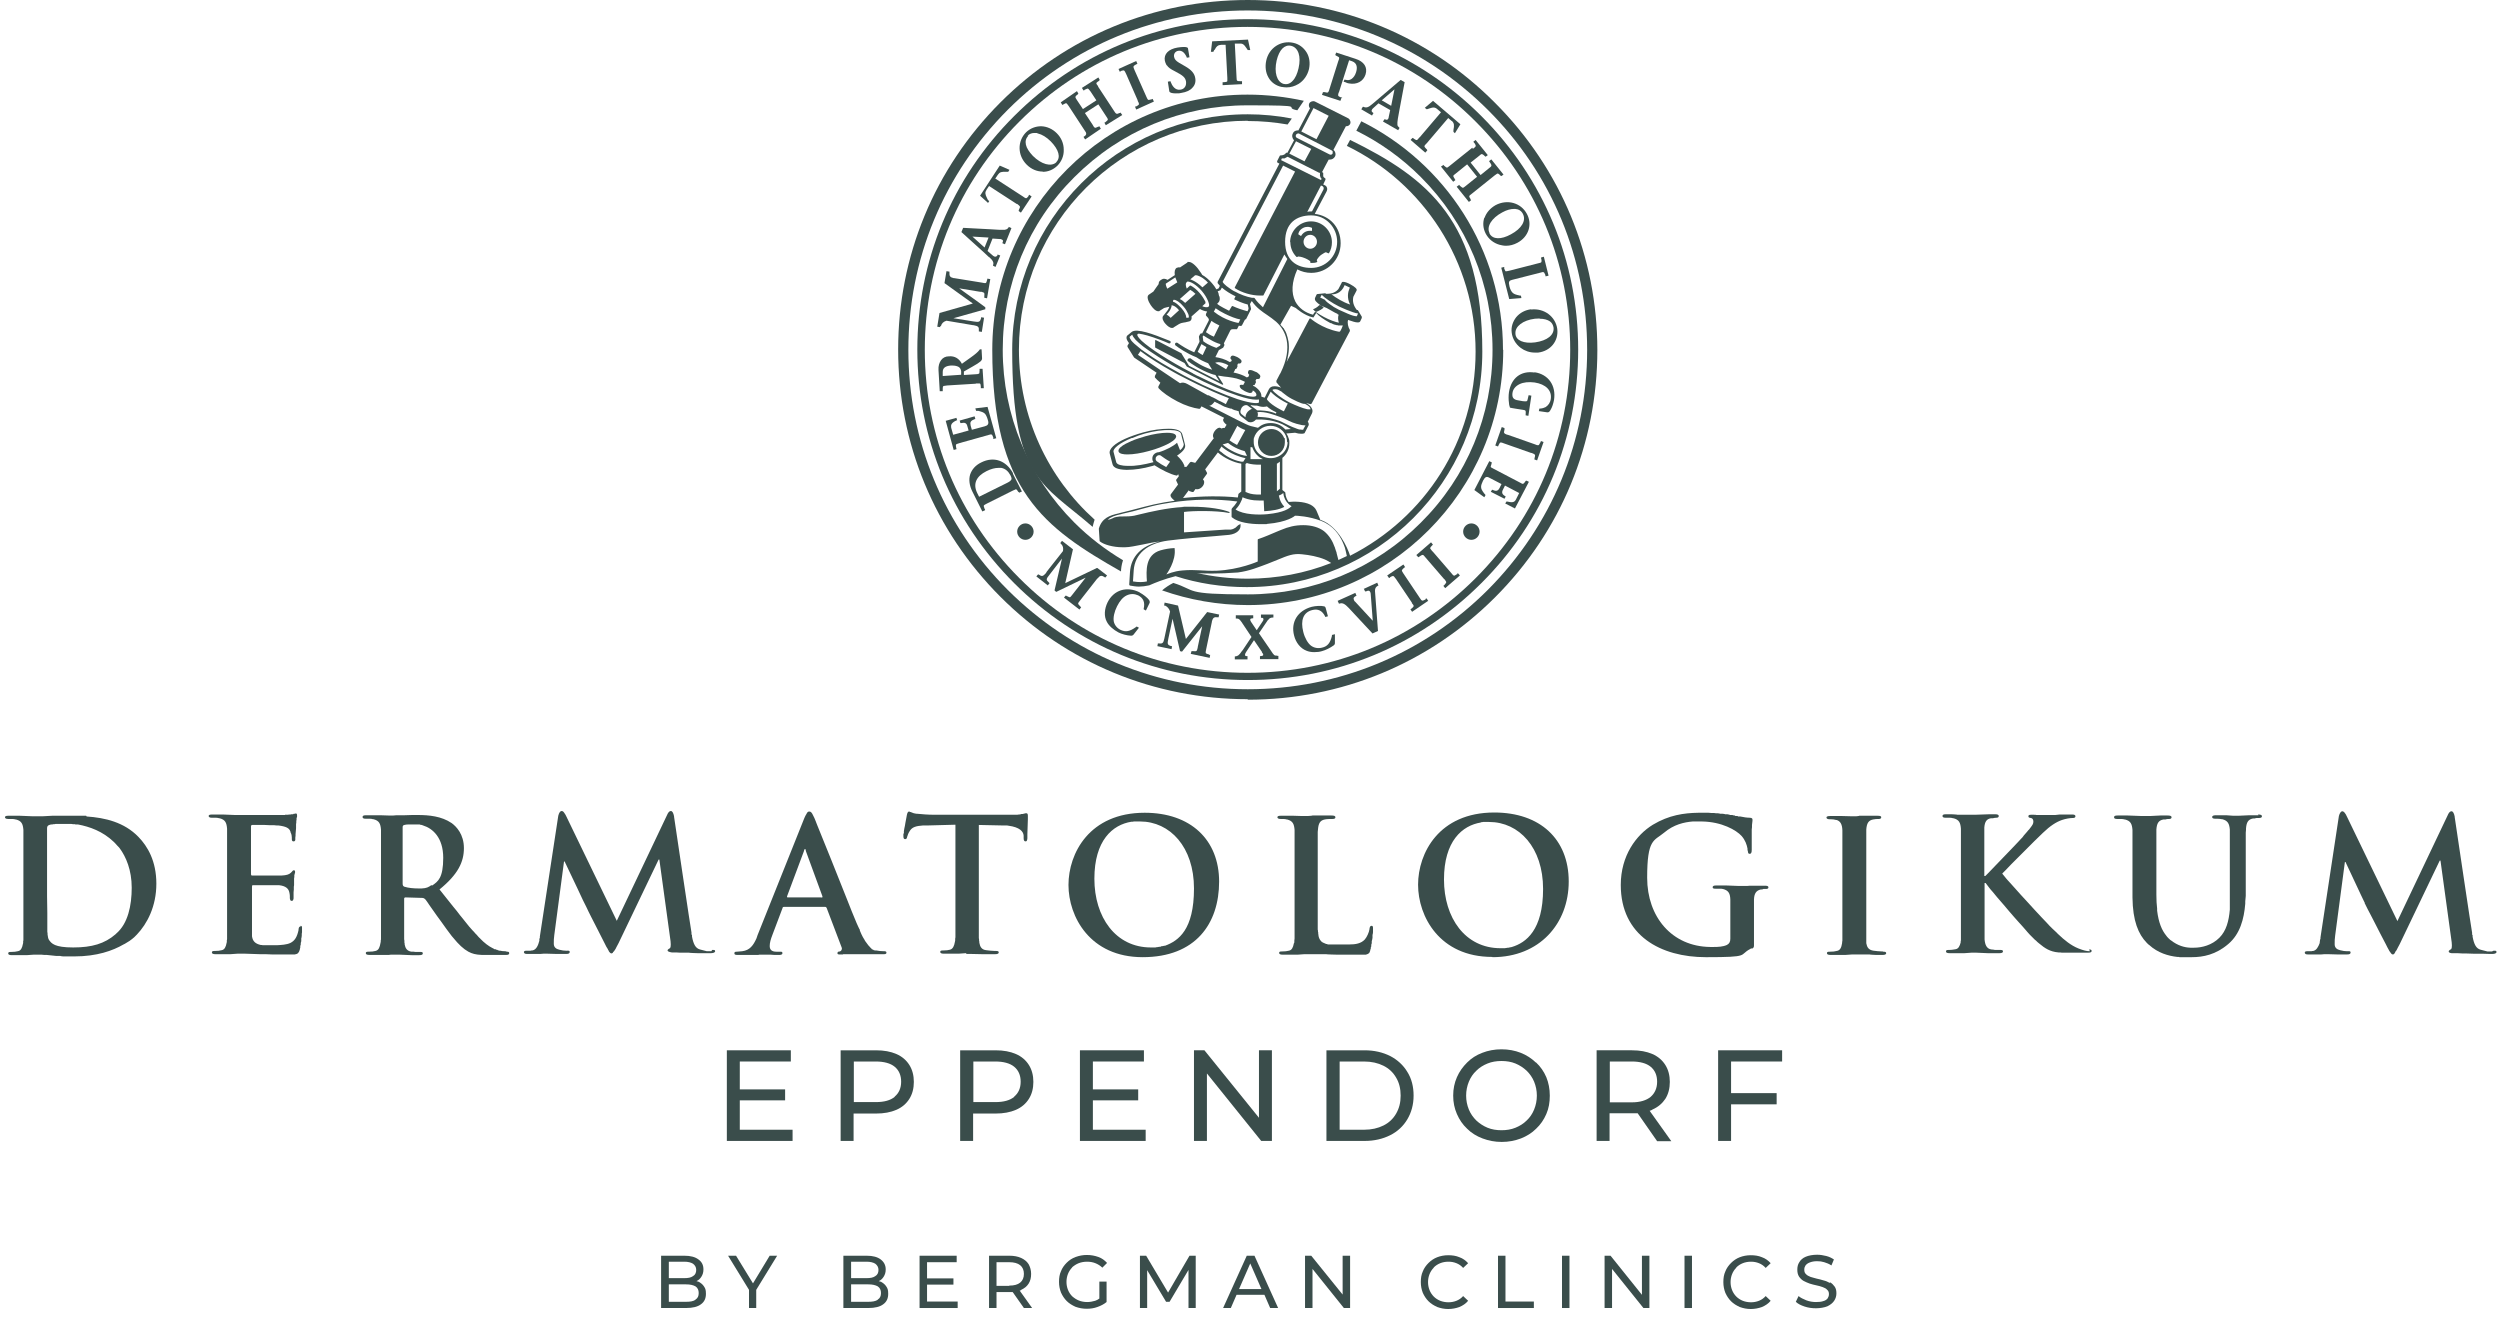 <?xml version="1.0" encoding="UTF-8"?>
<svg id="Eppendorf" xmlns="http://www.w3.org/2000/svg" version="1.1" viewBox="0 0 1004 530">
  <!-- Generator: Adobe Illustrator 29.2.0, SVG Export Plug-In . SVG Version: 2.1.0 Build 108)  -->
  <defs>
    <style>
      .st0 {
        fill: #3a4d4b;
      }
    </style>
  </defs>
  <path class="st0" d="M202.9,382h.1c0,0-.3,0-.3,0-.5,0-1.1,0-1.8-.2h-.6c0-.1-.2-.2-.2-.2h-.2c0,0-.3-.2-.3-.2h-.3c0,0-.3-.2-.3-.2,0,0-.1,0-.2,0h-.3c0-.1-.4-.3-.4-.3l-.4-.2c-1.4-.7-3.1-1.9-5.1-4-.1-.1-.2-.2-.4-.4l-.7-.8c-.1-.1-.2-.3-.4-.4l-.7-.8c-.1-.1-.2-.3-.4-.4l-.8-.9-.8-.9-.8-1-1.2-1.5-.8-1-.9-1.1-1.3-1.7-1.4-1.7-5.5-6.9c7.5-6.1,9.8-11.1,9.8-16.6s-3-8.7-5-10.1c-4-2.7-9-3.2-13.6-3.2h-2.1s-3.2.1-3.2.1h-3.2c0,0-1.2.1-1.2.1h-2.1s-3.1-.1-3.1-.1h-3c0,0-1.1,0-1.1,0h-1.7c-1,0-1.4.2-1.4.7s.4.7,1.3.7h.7s.5,0,.5,0h.5c.5,0,.9.1,1.2.2h.2c2.3.6,2.8,1.8,3,4.2v.7s0,1,0,1v1.7s0,3,0,3v30.4s0,1.9,0,1.9v.9s0,1.2,0,1.2v.8s0,.7,0,.7v.7c0,.1,0,.2,0,.3v.6c0,.2,0,.4-.1.6v.5c0,0-.1.5-.1.5-.3,1.7-.7,2.9-2,3.2-.7.2-1.6.3-2.7.3h-.2c-.8,0-1,.2-1,.6,0,.5.5.7,1.5.7h2.3s1.7,0,1.7,0h3.9c0-.1,1-.1,1-.1h3.3c0,0,4.7.2,4.7.2h1.5c.5,0,1,0,1.5,0,1,0,1.5-.2,1.5-.7s-.3-.6-.9-.6h-.2c-.3,0-.7,0-1.2,0h-.7c0,0-.7-.1-.7-.1-.1,0-.2,0-.3,0h-.6c-1.8-.3-2.4-1.4-2.7-2.9v-.4c0,0-.1-.4-.1-.4v-.7c0,0-.1-.6-.1-.6,0-.2,0-.4,0-.6v-.7s0-.7,0-.7v-.8s0-1.2,0-1.2v-1.3s0-1.4,0-1.4v-1.4s0-2.6,0-2.6v-5.5s0-.1,0-.1c0-.4.3-.5.6-.5l6.6.2c.4,0,.8.1,1.2.5,0,0,0,0,0,0l.2.2.3.4.5.7.6.9,3.1,4.4,1.9,2.6,1,1.4,1,1.4.6.8.6.8.6.8c.1.1.2.2.3.4l.6.7c2.2,2.7,4.1,4.5,6.1,5.6,1.5.8,2.9,1.2,5.4,1.3h.7c.1,0,.2,0,.4,0h.7s.8,0,.8,0h7.2c.8,0,1.2-.2,1.2-.7s-.3-.6-.9-.6ZM173.2,355.5h0c-1.1.8-1.9,1.2-3.8,1.3h-.5s-.6,0-.6,0h-.3c-1.9,0-4.1-.2-5.6-.7-.5-.2-.7-.5-.7-1.3v-22.6c0-.5.2-.8.7-.9.4-.1.9-.2,1.6-.2h.5s.6,0,.6,0h1.3s.3,0,.3,0h.4s.4,0,.4,0h.4c0,0,.1,0,.2,0h.4c.2.1.4.1.6.2h.4c0,.1.4.2.4.2,3.9,1.2,8.1,4.9,8.1,13s-2.1,9.5-4.4,11.1Z"/>
  <path class="st0" d="M599.4,384.4c18.8,0,30.6-13.4,30.6-30.4s-11.5-27.7-29.9-27.7h0c-22.2,0-30.6,16.3-30.6,29s8.6,29,29.8,29ZM594.6,330.2h.5c0,0,.5-.1.5-.1,0,0,.2,0,.3,0h.5s.5,0,.5,0c0,0,.2,0,.3,0h.8c12.1,0,21.7,10.3,21.7,26.9s-6.9,21.6-12.5,23.3h0s-.4.1-.4.1c-.1,0-.3,0-.4.1h-.4c0,.1-.1.1-.2.1h-.4c0,0-.1,0-.2.1h-.4c0,0-.4.1-.4.1h-.4s-.4,0-.4,0h-.4s-.3,0-.3,0h-.3c-14.2,0-22.7-12.2-22.7-27.6s7.3-21.7,14.9-22.9Z"/>
  <path class="st0" d="M285.7,382h0s-.2,0-.2,0h-.8c-.1,0-.3,0-.4,0h-.5c-.8-.2-1.7-.4-2.7-.7-1.8-.5-2.6-2.1-3.2-5.2v-.6c-.1-.1-.2-.2-.2-.3v-.7c-.1,0-7-46.5-7-46.5v-.2c-.3-1.4-.7-2.1-1.3-2.1s-1.1.6-1.6,1.8l-20.1,42.3-20.2-41.8-.2-.4-.2-.4-.2-.3c-.6-1-.9-1.2-1.4-1.2s-1,.7-1.3,1.9l-7.4,48.5v.5c0,0-.2.5-.2.5,0,0,0,.2,0,.2v.5c-.5,1.9-1.2,3.6-2.8,3.9-.3,0-.5,0-.7.1h-.4c-.2,0-.3,0-.5,0h-.8c-.6,0-1,.2-1,.5,0,.7.6.8,1.3.8h1.7s1.1,0,1.1,0h2.5c0,0,1.2-.1,1.2-.1h.7s.4,0,.4,0h.6s3.5.1,3.5.1h1.8s.7,0,.7,0h1.1s.4,0,.4,0c.9,0,1.4-.2,1.4-.8s-.5-.5-1.1-.5h-.4c-.7,0-1.6-.1-2.7-.4-1.3-.3-2.2-1-2.2-2.4s0-2.1.2-3.5l3.9-29.5h.3l.2.5,4.9,10.3,2.2,4.7.5,1,.3.6.5,1,.9,1.9,1.1,2.2,2.3,4.5,3.2,6.3.6,1.2.5.8.2.4c0,0,0,.1.1.2l.2.3s0,.1,0,.1l.2.3c.3.4.6.6.8.6s.5-.1.7-.4v-.2c.1,0,.2,0,.2,0v-.2c.1,0,.2,0,.2-.1l.2-.3.2-.3.2-.3.4-.8.8-1.5,16.1-33.6h.3l4.5,32.8c.2,1.9,0,2.8-.4,2.9h-.1c-.4.3-.7.5-.7.8s.4.6,1.7.8h.4s.4,0,.4,0h1c0,0,1.6.1,1.6.1h3.5c0,.1,3.6.2,3.6.2h4.1c0,0,.9,0,.9,0,1,0,1.9-.2,1.9-.8s-.5-.5-1.2-.5Z"/>
  <path class="st0" d="M1000.8,382.1h0s-.2,0-.2,0h-.8c-.1,0-.3,0-.4,0h-.5c-.8-.2-1.7-.4-2.7-.7-1.8-.5-2.6-2.1-3.2-5.2v-.6c-.1-.1-.1-.2-.2-.3v-.7c-.1,0-7-46.5-7-46.5v-.2c-.3-1.4-.7-2.1-1.3-2.1s-1.1.6-1.6,1.8l-20.1,42.3-20.2-41.8-.2-.4-.2-.4c0,0,0-.1-.1-.2l-.2-.3c-.5-.8-.9-1-1.3-1s-1,.7-1.3,1.9l-7.4,48.8v.5c0,0-.2.5-.2.5v.5c-.1,0-.1.2-.1.2v.5c-.6,1.6-1.3,2.9-2.6,3.2-.3,0-.5,0-.7.1h-.4c-.2,0-.3,0-.5,0h-.8c-.7,0-1,.2-1,.5,0,.7.6.8,1.3.8h1.7s1.1,0,1.1,0h2.5c0,0,1.2-.1,1.2-.1h.7s.4,0,.4,0h.6s3.5.1,3.5.1h1.8s.7,0,.7,0h1.1s.4,0,.4,0c.9,0,1.4-.2,1.4-.8s-.5-.5-1.1-.5h-.4c-.7,0-1.6-.1-2.7-.4-1.3-.3-2.2-1-2.2-2.4s0-2.1.2-3.5l3.9-29.5h.3l.2.5,6,12.8,1.2,2.5.3.6v.3c.1,0,.4.7.4.7l.8,1.6,1,1.9,1.5,2.9,2.4,4.7,2.4,4.6.6,1.2.5.9.2.4.2.3c.5.7.8,1.2,1.2,1.2s.5-.1.9-.6v-.2c.1,0,.2-.2.2-.2v-.2c.1,0,.3-.3.3-.3l.2-.3.4-.8.8-1.5,16.1-33.6h.3l4.5,32.8c.2,1.9,0,2.8-.4,2.9h-.1c-.4.3-.7.5-.7.8s.3.6,1.2.7h.3c0,0,.1,0,.2,0h.4s.6,0,.6,0h1c0,0,1.8.1,1.8.1h1.4c0,0,3,.1,3,.1h3.5c0,0,3.3.1,3.3.1h.7c1,0,1.8-.2,1.8-.8s-.5-.5-1.2-.5Z"/>
  <path class="st0" d="M34.6,327.6h0s-.9,0-.9,0c-.3,0-.6,0-.9,0h-.9c-.2,0-.3,0-.5,0h-.9s-1.3,0-1.3,0h-4.4c-.2,0-.3,0-.5,0h-3.2c0,0-3.7.2-3.7.2h-2s-.6,0-.6,0h-.7s-.8,0-.8,0h-.6s-4.9-.2-4.9-.2h-2.1s-1.3,0-1.3,0h-1c-1,0-1.4.2-1.4.6s.4.7,1.3.7h.7s.5,0,.5,0h.5c.5,0,.9.1,1.2.2h.2c2.3.6,2.8,1.8,3,4.2v.4s0,.4,0,.4v.8s0,1.6,0,1.6v2.8s0,25.7,0,25.7v5.2s0,1,0,1v1.4s0,1.3,0,1.3v1.2c0,0,0,.7,0,.7v.7c0,.1,0,.2,0,.3v.6c0,.2,0,.4-.1.6,0,0,0,.2,0,.2v.5c0,0-.1.4-.1.4-.3,1.6-.8,2.7-2,2.9-.7.2-1.6.3-2.7.3h-.2c-.8,0-1,.2-1,.6,0,.5.5.7,1.5.7h1.4s1.9,0,1.9,0h2.6c0,0,2.8-.2,2.8-.2h1c.4,0,.8,0,1.3,0h.9s1,.1,1,.1h1c0,0,3.8.4,3.8.4h1.7c0,.1,1.2.2,1.2.2.4,0,.8,0,1.2,0h1.1c.8,0,1.5,0,2.2,0,9,0,15.4-2.3,19.7-4.8l.6-.3c.5-.3.9-.6,1.3-.8l.5-.3c.1-.1.3-.2.4-.3l.4-.3.4-.3c0,0,.1-.1.2-.2l.4-.3c0,0,.1-.1.2-.2l.3-.3.3-.3.4-.4c4.1-4.3,7.8-11.3,7.8-20.4s-3.5-15-7.2-18.8c-5.7-5.9-13.4-7.7-20.8-8.2ZM46.4,375.2h0c-4.4,3.8-9.5,5.3-17,5.3s-8.7-1.6-9.7-3c-.3-.4-.5-1.2-.6-2.2v-.5c0,0-.1-.6-.1-.6v-.6s0-.8,0-.8v-1.4c0,0,0-.9,0-.9v-3.9c0,0-.1-6.6-.1-6.6v-25s0-2.4,0-2.4c0-.7.3-1.1.9-1.3.1,0,.4-.1.7-.2h.4c.1,0,.3,0,.4-.1h.5s.5-.1.5-.1h.5s.5,0,.5,0h.7s.4,0,.4,0h.2s.6,0,.6,0h.7s.7,0,.7,0h.7s.7,0,.7,0h.7c0,0,.7.1.7.1h.7c.1.1.2.1.4.1h.8c4.7.9,9.9,2.7,14.4,7,.5.4.9,1,1.4,1.5l.4.4c0,0,.1.2.2.2l.4.5c2.5,3.4,4.8,8.7,4.8,15.8s-1.5,14.4-6.2,18.4Z"/>
  <path class="st0" d="M907,327.4h0c-.1,0-.3,0-.4,0h-1.8s-1.4,0-1.4,0l-4.3.2h-2.3c0,0-2.8-.2-2.8-.2h-1.9s-.8,0-.8,0c-.4,0-.9,0-1.3,0-1,0-1.6.2-1.6.7s.4.7,1.3.7h.7c.7,0,1.5.1,1.9.2h.2c2.2.6,2.8,1.8,3,4.2v.5s0,.8,0,.8v1.8s0,3.2,0,3.2v22.4s0,.9,0,.9c0,.2,0,.3,0,.4v.9c0,.1,0,.3,0,.4v.8c-.4,4.6-1.4,8.5-4.2,11.3-3,3-7,4-10.2,4h-1s-.5,0-.5,0c-2.3-.1-5-.8-7.8-3,0,0-.1,0-.2-.1l-.3-.3c-.3-.3-.7-.6-1-1l-.3-.4c-1.8-2.2-3.1-5.2-3.7-10.1v-.8c-.2-1.6-.3-3.5-.3-5.6v-21.3s0-1.8,0-1.8v-1.5s0-1,0-1v-.6c.2-2.4.8-3.6,2.8-4,0,0,.2,0,.3,0h.5c.4-.1.7-.2,1.1-.2h.4c.6,0,1-.2,1-.7s-.5-.7-1.6-.7h-2.9s-3.9.2-3.9.2h-1.6s-.7,0-.7,0h-1.6s-5.3-.2-5.3-.2h-1.7c-.7,0-1.5,0-2.2,0h-.2c-1,0-1.4.2-1.4.7s.4.7,1.3.7h.7s.5,0,.5,0h.5c.5,0,.9.1,1.2.2h.2c2.3.6,2.8,1.8,3,4.2v.6s0,1.1,0,1.1v1.4s0,3.1,0,3.1v20.9c.1,9.5,2.4,14.8,5.7,18.2l.4.4c.2.2.4.4.6.5,3.5,3.2,7.7,4.4,11.3,4.8h.6c.1,0,.2.1.3.1h.6c0,0,.6,0,.6,0h.6s.6,0,.6,0h.8s1,0,1,0h.7c4.6,0,9.7-1,14.7-5.3,4.7-4,6.3-10,6.8-16.2v-.9c.1-.7.1-1.4.2-2.2v-.9s0-.9,0-.9v-.9s0-14.9,0-14.9v-4.2s0-2.3,0-2.3v-1.3s.1-1.2.1-1.2v-.5c.2-2.4.8-3.6,2.8-4h.6c.5-.2.9-.2,1.6-.2h.2c.8,0,1.2-.2,1.2-.7s-.5-.7-1.6-.7Z"/>
  <path class="st0" d="M120.7,372.1c-.5,0-.7.3-.8,1.1v.3c-.6,2.8-1.5,4.3-3.3,5.2-1.5.7-3.6.8-5.4.9h-.8c-.3,0-.5,0-.7,0h-1.3s-.6,0-.6,0h-.6s-.5,0-.5,0h-.5c0,0-.2,0-.2,0h-.5c-.1,0-.3-.1-.4-.1h-.4c-2.2-.5-3.2-1.5-3.5-3.5v-.4c0,0,0-.1,0-.2v-.4c0,0,0-.1,0-.2v-.4s0-.4,0-.4v-.5s0-.8,0-.8v-3.2s0-6.4,0-6.4v-6.9h0c0-.5,0-.7.4-.7h3.7s3,0,3,0h2s1.1,0,1.1,0h.4s.3,0,.3,0c2.7.3,3.8,1.4,4.1,2.9.1.5.2,1,.2,1.4v1c0,0,.1.3.1.3,0,.4.2.7.7.7s.6-.5.7-1v-.6s0-.8,0-.8v-1.1c0,0,.1-1,.1-1v-1.2c0,0,.1-.6.1-.6v-.7s0-.6,0-.6v-.5s0-.5,0-.5v-.4c0,0,.1-.6.1-.6v-.7c0,0,.3-1.1.3-1.1v-.2s0-.1,0-.1c0-.5-.2-.6-.5-.6s-.5.2-.8.6l-.4.4c-.7.7-1.8,1-3.6,1.1h-.2s-.5,0-.5,0h-1.3s-2.8,0-2.8,0h-2.2s-4.9,0-4.9,0h-.1c-.4,0-.4-.3-.4-.8v-18.9c0-.4.2-.6.5-.6h5c0,0,2.2.1,2.2.1h1.6c0,0,1,.1,1,.1h.4s.3,0,.3,0c3.2.4,4.2,1.1,4.7,2.1v.2c.1,0,.2.2.2.2v.3c.4.7.5,1.5.5,2.1v.6c0,.6.2.9.7.9s.6-.3.7-.6v-.2c0,0,0-.2,0-.3v-.4s.1-.8.1-.8v-.6s.2-2.4.2-2.4v-.5s0-.6,0-.6v-.5s.1-.7.1-.7v-.6c0,0,.1-.5.1-.5v-.6c0,0,.2-.6.2-.6v-.3s0-.1,0-.1h0v-.3c0-.3-.1-.6-.4-.6s-.4,0-.6.1h-.4c0,.1-.2.2-.2.2,0,0-.2,0-.3,0h-.4c0,0-.4.1-.4.1h-.5c0,0-.5.1-.5.1h-1.1c0,.1-.1.1-.1.1h-1.3s-9.5,0-9.5,0h-9.1l-4.9-.2h-2.1s-1.3,0-1.3,0h-1c-1,0-1.4.2-1.4.6s.4.7,1.3.7h.7s.5,0,.5,0h.5c.5,0,.9.1,1.2.2h.2c2.3.6,2.8,1.8,3,4.2v.4s0,.4,0,.4v1s0,1.5,0,1.5v2.9s0,24.4,0,24.4v6.4s0,1,0,1v1.4s0,1.3,0,1.3v1.2s0,.7,0,.7v.7c0,.1,0,.2,0,.3v.6c0,.2,0,.4-.1.6,0,0,0,.2,0,.2v.5c0,0-.1.4-.1.4-.3,1.6-.8,2.7-2,2.9-.7.2-1.6.3-2.7.3h-.2c-.8,0-1,.2-1,.6,0,.5.5.7,1.5.7h1.4s1.9,0,1.9,0h2.6c0,0,2.8-.2,2.8-.2h3.3s5.9.2,5.9.2h2.2c0,0,2.5.1,2.5.1h2.8s2.1,0,2.1,0h3.8c0,0,.1,0,.2,0h.3c1.2-.2,1.6-.6,2-1.9,0-.2.1-.5.2-.9v-.6c0,0,.2-.6.2-.6v-.7c.1,0,.2-.7.2-.7v-1.1c.1,0,.2-1.1.2-1.1v-.7c0,0,.1-.6.1-.6v-.6c0-.3,0-.5,0-.7v-.5h0c0-.5-.1-.8-.6-.8Z"/>
  <path class="st0" d="M489.6,354.1c0-16.9-11.5-27.7-29.9-27.7h0c-22.2,0-30.6,16.3-30.6,29s8.6,29,29.8,29,30.7-13.4,30.7-30.4ZM467.6,379.8h0s-.4.1-.4.1c-.1,0-.3,0-.4.1h-.4c-.2.2-.3.2-.4.2h-.4c0,.1-.1.1-.2.1h-.4c0,0-.1,0-.2.1h-.4c0,0-.4.1-.4.1h-.4s-.4,0-.4,0h-.4s-.3,0-.3,0h-.3c-14.2,0-22.7-12.2-22.7-27.6s7.3-21.7,14.9-22.9h.5c0,0,.5-.1.5-.1,0,0,.2,0,.3,0h.5s.5,0,.5,0c0,0,.2,0,.3,0h.8c12.1,0,21.7,10.3,21.7,26.9s-6.2,21-11.6,23Z"/>
  <path class="st0" d="M387.9,383.1h1.9s4.6.1,4.6.1h2.6s1.3,0,1.3,0h1.4c.8,0,1.4-.2,1.4-.7s-.4-.6-1.2-.6h-.4c-1.1,0-2.5-.2-3.4-.3-1.9-.2-2.5-1.4-2.8-3v-.4c0,0-.1-.4-.1-.4v-.5s-.1-.6-.1-.6c0-.3,0-.6,0-1v-.7s0-.8,0-.8v-.8s0-1.3,0-1.3v-1.8s0-2,0-2v-37s9.3.2,9.3.2h.4c.4,0,.7,0,1,0h.6s.6.1.6.1c4.5.6,6,2.3,6.1,4v.8c0,0,0,.2,0,.2,0,1,.3,1.3.8,1.3s.6-.4.7-1.2v-1.7s.2-6,.2-6v-1.1s0-.3,0-.3c0-.7-.2-1-.6-1h0s-.1,0-.1,0h-.2s-1.2.3-1.2.3h-.5c0,0-.6.2-.6.2h-.4c0,0-.7.1-.7.1,0,0-.2,0-.3,0h-.5s-.6,0-.6,0c-.1,0-.2,0-.3,0h-.7s-.7,0-.7,0h-29.7s-.6,0-.6,0c-2.3,0-4.8-.2-6.8-.4h-.3c-.8-.1-1.4-.3-1.8-.5l-.5-.2h-.2c-.1-.1-.3-.2-.4-.2-.4,0-.7.4-.9,1.4h0c0,0-.2,1.1-.2,1.1l-.4,2.1-.2,1.2-.2.9-.2,1.2v.8c-.1,0-.2.4-.2.4v.4c0,.2,0,.3,0,.4,0,.8.2,1.2.7,1.2s.7-.3.8-.9h0c.2-.7.5-1.6,1.2-2.6.9-1.3,2.3-1.8,5.2-2h.6s.7,0,.7,0h.7s11-.3,11-.3v36.9s0,2,0,2v1.4s0,1.3,0,1.3v1.2s0,.8,0,.8v.7c0,.1,0,.2,0,.3v.6s-.1.6-.1.6v.7c0,0-.1.5-.1.5-.3,1.7-.8,2.9-2,3.2-.7.2-1.5.3-2.7.3h-.2c-.8,0-1,.2-1,.6,0,.5.5.7,1.5.7h1.4s1.9,0,1.9,0h2.6c0,0,2.8-.2,2.8-.2h.4Z"/>
  <path class="st0" d="M703.8,380.9c.4-.3.6-.5.6-1.2v-.3s0-.3,0-.3v-.4s0-10.2,0-10.2v-5.5s0-1.2,0-1.2v-.6c.1-2.4.9-3.6,2.8-4h.5c0,0,.5-.2.5-.2.4,0,.7,0,1,0h.1c.5,0,.9-.2.9-.6,0-.6-.5-.7-1.5-.7h-2s-1.1,0-1.1,0h-2.9c0,0-1.1.1-1.1.1h-1s-.5,0-.5,0h-1.7s-5.1-.2-5.1-.2h-1.3c-.9,0-1.7,0-2.6,0h-.2c-.9,0-1.4.2-1.4.7s.4.6,1.1.6h.7c0,0,.2,0,.2,0h.5s.5,0,.5,0c.4,0,.7,0,.9.1h.2c2.3.6,2.9,1.8,3,4.2v.8s0,.8,0,.8v2.2s0,1.5,0,1.5v10.5c0,1.2-.4,2-1.4,2.5-1.5.7-3.5.8-5.2.8h-1.5c-15.4-.2-25.3-12.1-25.3-27.8s2.7-14.7,6.8-18.1c3.9-3.3,8-4.2,11.5-4.5h.6c.1,0,.2,0,.3,0h.6s.6,0,.6,0h.8s.7,0,.7,0c8.1.1,13.9,3.5,16,5.8,1.5,1.7,2.1,3.5,2.4,5.1v.5c0,0,.2.8.2.8,0,.5.2.8.7.8s.8-.4.8-1.6v-3.2s0-1.4,0-1.4v-1.2s0-1.3,0-1.3v-1.1c0,0,.1-.9.1-.9v-.9c0,0,.2-1.7.2-1.7v-.2s0-.2,0-.2c0-.5-.2-.7-1-.8-1.1,0-2.6-.2-3.9-.5h-.9c-.1-.2-.3-.2-.4-.2h-.7c0-.1-.2-.2-.2-.2h-.3c0,0-.7-.2-.7-.2h-.9c0-.1-1.1-.3-1.1-.3h-.9c0-.1-1-.2-1-.2h-1c0-.1-1-.2-1-.2h-.7c0,0-.7-.1-.7-.1h-1.1c0,0-1.1-.1-1.1-.1h-.7s-.7,0-.7,0h-1s-.9,0-.9,0h-.9c-5.7.1-11.7.9-18.2,4.8-6.7,4.1-12.9,12.4-12.9,24.2,0,20.4,16.1,29,34.2,29s13-.8,17.8-3.3l.3-.2Z"/>
  <path class="st0" d="M756.2,382.1h0c0,0-.4,0-.4,0-1.1,0-2.5-.2-3.4-.3-2-.3-2.6-1.4-2.9-3v-.4c0,0,0-.2,0-.2,0-.2,0-.4,0-.5v-.6s0-.7,0-.7v-.7s0-.7,0-.7v-.8s0-1.7,0-1.7v-1.8s0-1.5,0-1.5v-3.2s0-20.2,0-20.2v-9.7s0-1.4,0-1.4v-1s0-.6,0-.6c.2-2.4.8-3.6,2.7-4,.9-.2,1.5-.2,2.2-.2h.1c.6,0,1-.2,1-.7s-.6-.6-1.5-.6h-1.8s-1.2,0-1.2,0h-4.3c0,.1-1.2.2-1.2.2h-2.2s-3.8-.1-3.8-.1h-2s-.9,0-.9,0h-1.5c-1.1,0-1.6.2-1.6.6s.4.7,1.2.7h.4c.8,0,1.6.1,2.3.3h.2c1.5.5,2.2,1.7,2.3,4.1v.6s0,.9,0,.9v1.4s0,3,0,3v30.9s0,1.9,0,1.9v1.3s0,1.2,0,1.2v.8s0,.7,0,.7v.7c0,.1,0,.2,0,.3v.6c0,.2,0,.4-.1.5v.5c-.3,1.9-.8,3-2.2,3.2-.7.2-1.5.3-2.7.3h-.2c-.8,0-1,.2-1,.6,0,.5.5.7,1.5.7h1.4s1.9,0,1.9,0h2.6c0,0,2.8-.2,2.8-.2h6.9c0,.1,2.6.2,2.6.2h2.7c.8,0,1.4-.2,1.4-.7s-.4-.6-1.2-.6Z"/>
  <path class="st0" d="M839.3,382h0c0,0-.3,0-.3,0-.9,0-2.3-.3-4.3-1.1-3-1.2-5.7-3.4-8.2-5.8l-.8-.8-1.6-1.5-.5-.5-.6-.6-1.1-1.2-2.1-2.2-2.7-2.9-3.1-3.4-2.4-2.6-2.5-2.8-1.8-2-1.1-1.2-.6-.7-.8-1-.5-.6-.2-.3.2-.2,1.2-1.2,2.3-2.4,3.8-3.8,5.4-5.4,3.4-3.3c3-2.9,5.4-4.4,7.7-5.2,1.4-.5,3.3-.8,4.3-.8h.1c.6,0,1-.2,1-.7s-.5-.7-1.3-.7h-1.5s-.9,0-.9,0h-2.6c0,0-1.8.2-1.8.2h-.8s-.8,0-.8,0h-.6s-.6,0-.6,0h-.7s-1.1,0-1.1,0h-3c0-.1-1.3-.1-1.3-.1h-.7c-.8,0-1.2.1-1.2.6s.3.6,1,.7c.7.1,1,.7,1,1.5s-.4,1.4-1.1,2.3l-.3.4-.3.4-.4.4-.4.5-1.4,1.6-.2.3-.4.5-.5.5-1.2,1.3-2,2.1-10,10.4-1.1,1.1h-.4v-15.2s0-1.8,0-1.8v-1.3s0-.7,0-.7v-.5c.2-2.3.9-3.4,2.7-3.7.1,0,.2,0,.3,0h.5c.4-.1.8-.2,1.3-.2h.1c.5,0,.9-.2.9-.7s-.5-.7-1.5-.7h-1.4s-.8,0-.8,0l-5.8.2h-1.2s-.9,0-.9,0h-5c0-.1-2.4-.2-2.4-.2h-1.6s-.6,0-.6,0c-1,0-1.4.2-1.4.7s.4.7,1.3.7h.7s.5,0,.5,0h.5c.5,0,.9.1,1.2.2h.2c2.3.6,2.8,1.8,3,4.2v.7s0,.8,0,.8v1.4s0,3,0,3v30.3s0,1.9,0,1.9v1.3s0,1.2,0,1.2v.8s0,.7,0,.7v.7s0,.6,0,.6v.6c0,0,0,.3,0,.3v.5c0,0-.1.5-.1.5v.4c-.4,1.5-.9,2.5-2,2.7-.7.1-1.5.3-2.7.3h-.2c-.8,0-1,.2-1,.6,0,.5.5.7,1.5.7h1.4s1.9,0,1.9,0h2.6c0,0,2.8-.2,2.8-.2h2s4.6.2,4.6.2h2.3s1.2,0,1.2,0h1.2c.8,0,1.4-.2,1.4-.7s-.4-.6-1-.6-.9,0-1.4,0h-.8c-.5-.1-1-.2-1.5-.2-1.9-.3-2.5-1.9-2.7-4v-.6s0-.6,0-.6v-.7s0-.7,0-.7v-1.2s0-1.7,0-1.7v-2.3s0-3.1,0-3.1v-11.8s.4,0,.4,0l1,1.3.3.4.7.9.8.9,1.9,2.3,2.6,3,2.2,2.6,1.9,2.2,1.6,1.8,1.9,2.1,1.4,1.6.5.6,1,1.1.7.7.6.6.5.5.3.3c.1,0,.2.2.3.2l.6.6.6.5c2.5,2.1,4.5,3.4,7.9,3.7.5,0,1,0,1.4.1h.7s.8,0,.8,0h.9s7.7,0,7.7,0h.2c1.2,0,1.6-.2,1.6-.7s-.4-.6-1-.6Z"/>
  <path class="st0" d="M527.1,383.2h.7s1.4,0,1.4,0h3.3c0,.1,4.6.2,4.6.2h2.4c0,0,2.1,0,2.1,0h1.7s2.5,0,2.5,0h1.5s0,0,0,0h.4c.2,0,.4,0,.5,0h.3c0,0,.3-.1.3-.1.7-.2,1.1-.5,1.3-1v-.2c0,0,.1,0,.1,0v-.2c0,0,.1-.2.1-.2v-.3c.1-.1.2-.3.2-.4v-.5c.1,0,.2-.5.2-.5v-.6c0,0,.2-.6.2-.6v-.9c.1,0,.3-1.3.3-1.3v-1.2c.1,0,.2-1,.2-1v-.6c0,0,0-.5,0-.5v-.5c0-.7-.1-1-.6-1s-.7.5-.8,1.1v.2c-.2,1.4-1.1,3.3-1.9,4.2-1.5,1.6-3.6,2-6.4,2h-.7c-.1,0-.2,0-.4,0h-3.3s-.9,0-.9,0h-.6s-.5,0-.5,0h-.5s-.5,0-.5,0h-.4c0,0-.1,0-.2,0h-.4c-.1,0-.2-.1-.4-.2h-.3c-.4-.2-.8-.3-1.1-.5h-.2c-.2-.2-.3-.3-.4-.4h-.2c0-.1-.2-.3-.2-.3-.4-.4-.8-1.1-1-2.1v-.4c-.1-.1-.1-.3-.1-.4v-.5c0,0,0-.2-.1-.2v-.5s-.1-.5-.1-.5v-.6s0-.9,0-.9v-.6s0-1,0-1v-1.1s0-2,0-2v-23.2s0-2,0-2v-4.5s0-2,0-2v-1.3c0,0,.1-1,.1-1,.2-2.4.8-3.6,2.7-4,.9-.2,2.1-.2,2.9-.2h.2c.8,0,1.2-.2,1.2-.7s-.5-.7-1.6-.7h-1.6s-1.5,0-1.5,0h-4.5c0,.1-1.8.2-1.8.2h-2.8s-3.2-.1-3.2-.1h-2c0,0-1.1,0-1.1,0h-1.8c-1,0-1.4.2-1.4.6s.4.7,1.3.7h.3c.8,0,1.6,0,2.1.2h.2c2.3.6,2.8,1.8,3,4.2v.5s0,.9,0,.9v1.8s0,3.3,0,3.3v31.2s0,1.4,0,1.4v1.3s0,1.2,0,1.2v.7s0,.7,0,.7v.6c0,.3-.1.6-.1.9,0,0,0,.2,0,.2v.5c0,0-.2.4-.2.4-.3,1.6-.8,2.7-2,2.9-.7.2-1.6.3-2.7.3h-.2c-.8,0-1,.2-1,.6,0,.5.5.7,1.5.7h1.4s1.9,0,1.9,0h2.6c0,0,2.8-.2,2.8-.2h1.6c.6,0,1.3,0,1.9,0Z"/>
  <path class="st0" d="M338.6,383.2h1.1s2.8,0,2.8,0h2.6s3.3,0,3.3,0h5.7s.4,0,.4,0h.3s.3,0,.3,0c.7,0,.9-.3.9-.6,0-.5-.4-.6-1-.6h-.3c-.8,0-1.8-.1-2.8-.3h-.2s-.2,0-.2,0h-.2c0,0-.2-.1-.2-.1h-.2c0,0-.2-.2-.2-.2h-.2c0,0-.2-.2-.2-.2h-.2c0-.2-.1-.2-.2-.3l-.2-.2-.2-.2c-.5-.5-1.1-1.2-1.7-2.1l-.3-.4-.3-.5c0,0,0-.2-.1-.2l-.3-.5-.3-.5-.3-.6c-.1-.2-.2-.4-.3-.6l-.3-.7c-.1-.2-.2-.5-.3-.7v-.3c-.1,0-1.3-2.7-1.3-2.7l-1.9-4.6-2.1-5.3-6.1-15.3-5.7-14.1-.9-2.3-.3-.7-.3-.6-.2-.4c-.5-1.1-.9-1.5-1.5-1.5s-.8.3-1.2,1.1l-.2.3-.2.4-.2.4-.3.7-18.7,46.8-.2.6-.2.6c-1.3,2.9-2.7,4.8-5.7,5.2-.6,0-1.6.2-2.3.2h-.1c-.5,0-.8.2-.8.6,0,.6.4.7,1.4.7h2.6s1.6,0,1.6,0h4.1c0-.1.3-.1.3-.1h.7c.6,0,1.3,0,1.9,0h2.1c0,0,1.4.1,1.4.1.7,0,1.3,0,1.9,0s1.3-.1,1.3-.7-.2-.6-1.1-.6h-1.3c-2.1,0-2.7-1-2.7-2.3s.4-2.7,1.1-4.5l4-10.6h0c.1-.5.3-.6.6-.6h16.6c.3,0,.5.2.6.5l6,15.8c.3.8-.2,1.4-.7,1.6-.7,0-1,.2-1,.7s.4.5,1.1.5h.3s.8,0,.8,0ZM330,360.4h0s-13.7,0-13.7,0c-.2,0-.3-.2-.2-.5l6.8-18.2h0c0-.4.2-.7.4-.7s.3.2.3.5v.2c0,0,6.7,18.3,6.7,18.3h0c0,.3,0,.5-.4.5Z"/>
  <path class="st0" d="M734.8,515.2c-.7-.4-1.6-.8-2.5-1-.9-.3-1.8-.5-2.7-.7-.9-.2-1.7-.5-2.5-.7-.7-.3-1.4-.6-1.8-1.1-.5-.4-.7-1-.7-1.8s.2-1.2.5-1.7c.4-.5.9-.9,1.7-1.2.8-.3,1.7-.5,2.9-.5s1.9.1,2.9.4c1,.3,2,.7,2.9,1.3l1-2.4c-.9-.6-1.9-1.1-3.1-1.4-1.2-.3-2.4-.5-3.6-.5-1.8,0-3.4.3-4.6.8-1.2.5-2.1,1.3-2.6,2.2-.6.9-.8,1.9-.8,3s.2,2,.7,2.8c.5.7,1.1,1.3,1.8,1.7.8.4,1.6.8,2.5,1.1.9.3,1.8.5,2.7.7.9.2,1.7.4,2.5.7.8.3,1.4.6,1.8,1.1.5.4.7,1,.7,1.7s-.2,1.2-.5,1.7c-.4.5-.9.9-1.7,1.1-.8.3-1.8.4-3,.4s-2.6-.2-3.9-.7c-1.2-.5-2.3-1-3.1-1.7l-1.1,2.3c.8.8,2,1.4,3.5,1.9,1.5.5,3,.7,4.6.7s3.4-.3,4.6-.8c1.2-.6,2.1-1.3,2.7-2.2.6-.9.9-1.9.9-3s-.2-2-.7-2.7c-.5-.7-1.1-1.3-1.8-1.7Z"/>
  <path class="st0" d="M697.3,509c.7-.7,1.6-1.3,2.6-1.7,1-.4,2.1-.6,3.3-.6s2.2.2,3.2.6c1,.4,1.9,1,2.7,1.9l2-1.9c-1-1.1-2.1-1.9-3.5-2.4-1.4-.6-2.9-.8-4.5-.8s-3.1.3-4.4.8c-1.3.5-2.5,1.3-3.5,2.3-1,1-1.8,2.1-2.3,3.4-.6,1.3-.8,2.7-.8,4.3s.3,3,.8,4.3c.6,1.3,1.3,2.4,2.3,3.4,1,1,2.2,1.7,3.5,2.3,1.4.5,2.8.8,4.4.8s3.1-.3,4.5-.8c1.4-.6,2.6-1.4,3.5-2.5l-2-1.9c-.8.9-1.7,1.5-2.7,1.9-1,.4-2.1.6-3.2.6s-2.3-.2-3.3-.6c-1-.4-1.9-1-2.6-1.7-.7-.7-1.3-1.6-1.7-2.6-.4-1-.6-2.1-.6-3.2s.2-2.2.6-3.2c.4-1,1-1.9,1.7-2.6Z"/>
  <rect class="st0" x="676.5" y="504.3" width="3" height="21"/>
  <polygon class="st0" points="659.4 520 646.8 504.3 644.4 504.3 644.4 525.3 647.4 525.3 647.4 509.6 660 525.3 662.4 525.3 662.4 504.3 659.4 504.3 659.4 520"/>
  <rect class="st0" x="627.3" y="504.3" width="3" height="21"/>
  <polygon class="st0" points="604.6 504.3 601.6 504.3 601.6 525.3 616 525.3 616 522.7 604.6 522.7 604.6 504.3"/>
  <path class="st0" d="M575.8,509c.7-.7,1.6-1.3,2.6-1.7,1-.4,2.1-.6,3.3-.6s2.2.2,3.2.6c1,.4,1.9,1,2.7,1.9l2-1.9c-1-1.1-2.1-1.9-3.5-2.4-1.4-.6-2.9-.8-4.5-.8s-3.1.3-4.4.8c-1.3.5-2.5,1.3-3.5,2.3-1,1-1.8,2.1-2.3,3.4-.6,1.3-.8,2.7-.8,4.3s.3,3,.8,4.3c.6,1.3,1.3,2.4,2.3,3.4,1,1,2.2,1.7,3.5,2.3,1.4.5,2.8.8,4.4.8s3.1-.3,4.5-.8c1.4-.6,2.6-1.4,3.5-2.5l-2-1.9c-.8.9-1.7,1.5-2.7,1.9-1,.4-2.1.6-3.2.6s-2.3-.2-3.3-.6c-1-.4-1.9-1-2.6-1.7-.7-.7-1.3-1.6-1.7-2.6-.4-1-.6-2.1-.6-3.2s.2-2.2.6-3.2c.4-1,1-1.9,1.7-2.6Z"/>
  <polygon class="st0" points="539.2 519.9 526.6 504.3 524.1 504.3 524.1 525.3 527.1 525.3 527.1 509.6 539.7 525.3 542.2 525.3 542.2 504.3 539.2 504.3 539.2 519.9"/>
  <path class="st0" d="M500.7,504.3l-9.5,21h3.1l2.3-5.3h11.2l2.3,5.3h3.2l-9.5-21h-3ZM497.6,517.7l4.5-10.3,4.5,10.3h-9.1Z"/>
  <polygon class="st0" points="477.7 504.3 469.1 519.1 460.3 504.3 457.8 504.3 457.8 525.3 460.7 525.3 460.7 510.1 468.3 522.8 469.7 522.8 477.3 510 477.3 525.3 480.2 525.3 480.2 504.3 477.7 504.3"/>
  <path class="st0" d="M430.5,509c.8-.7,1.7-1.3,2.7-1.7,1-.4,2.2-.6,3.4-.6s2.3.2,3.3.6c1,.4,2,1,2.8,1.8l1.9-1.9c-1-1.1-2.1-1.9-3.5-2.4-1.4-.5-2.9-.8-4.6-.8s-3.1.3-4.5.8c-1.4.5-2.6,1.3-3.6,2.3-1,1-1.8,2.1-2.3,3.4-.6,1.3-.8,2.7-.8,4.3s.3,3,.8,4.3c.6,1.3,1.3,2.4,2.3,3.4,1,1,2.2,1.7,3.5,2.3,1.4.5,2.9.8,4.5.8s2.9-.2,4.3-.7c1.4-.5,2.6-1.1,3.7-2v-8.2h-2.9v6.8c-.5.4-1.1.7-1.7.9-1,.3-2.1.5-3.2.5s-2.3-.2-3.3-.6c-1-.4-1.9-1-2.7-1.7-.7-.7-1.3-1.6-1.7-2.6-.4-1-.6-2.1-.6-3.2s.2-2.2.6-3.2c.4-1,1-1.9,1.7-2.6Z"/>
  <path class="st0" d="M410.1,518c1.3-.6,2.3-1.4,3-2.5.7-1.1,1-2.4,1-3.9s-.4-2.8-1-3.9c-.7-1.1-1.7-1.9-3-2.5-1.3-.6-2.9-.9-4.7-.9h-8.2v21h3v-6.4h5.2c.5,0,.9,0,1.3,0l4.5,6.4h3.3l-5-7c.2,0,.4-.1.6-.2ZM405.3,516.4h-5.1v-9.5h5.1c1.9,0,3.4.4,4.4,1.2,1,.8,1.5,2,1.5,3.5s-.5,2.7-1.5,3.5c-1,.8-2.4,1.2-4.4,1.2Z"/>
  <polygon class="st0" points="372.3 515.9 382.9 515.9 382.9 513.4 372.3 513.4 372.3 506.9 384.2 506.9 384.2 504.3 369.3 504.3 369.3 525.3 384.6 525.3 384.6 522.7 372.3 522.7 372.3 515.9"/>
  <path class="st0" d="M353.9,514.8c-.3-.1-.6-.2-1-.3,0,0,0,0,0,0,.9-.4,1.5-1,2-1.8.5-.8.8-1.7.8-2.9,0-1.7-.7-3-2-4-1.3-1-3.2-1.5-5.6-1.5h-9.4v21h10c2.7,0,4.7-.5,6-1.5,1.4-1,2-2.4,2-4.2s-.3-2.2-.8-3c-.5-.8-1.3-1.4-2.2-1.9ZM341.8,506.7h6.2c1.5,0,2.7.3,3.5.8.8.6,1.3,1.4,1.3,2.5s-.4,2-1.3,2.5c-.8.6-2,.8-3.5.8h-6.2v-6.7ZM352.5,522c-.9.6-2.2.8-3.8.8h-6.9v-7h6.9c1.7,0,2.9.3,3.8.8.9.6,1.3,1.5,1.3,2.7s-.4,2.1-1.3,2.6Z"/>
  <polygon class="st0" points="302.4 515.4 295.6 504.3 292.4 504.3 300.8 518 300.8 525.3 303.7 525.3 303.7 518 312.1 504.3 309.1 504.3 302.4 515.4"/>
  <path class="st0" d="M280.7,514.8c-.3-.1-.6-.2-1-.3,0,0,0,0,0,0,.9-.4,1.5-1,2-1.8.5-.8.8-1.7.8-2.9,0-1.7-.6-3-2-4-1.3-1-3.2-1.5-5.6-1.5h-9.4v21h10c2.7,0,4.7-.5,6-1.5,1.4-1,2-2.4,2-4.2s-.3-2.2-.8-3c-.5-.8-1.3-1.4-2.2-1.9ZM268.6,506.7h6.2c1.5,0,2.7.3,3.5.8.8.6,1.3,1.4,1.3,2.5s-.4,2-1.3,2.5c-.8.6-2,.8-3.5.8h-6.2v-6.7ZM279.3,522c-.9.6-2.1.8-3.8.8h-6.9v-7h6.9c1.7,0,2.9.3,3.8.8.9.6,1.3,1.5,1.3,2.7s-.4,2.1-1.3,2.6Z"/>
  <path class="st0" d="M457.7,237.9h0c-5.2-2.6-10.4-1-12.9,4-1.3,2.7-1.5,5.6-.3,7.8.8,1.6,2.6,3.2,4.7,4.3,1.4.7,3.3,1.2,5,1.3h.1c.4,0,.6-.1.9-.4l2.2-2.8-.9-.5-.4.3c-2.4,1.7-4,2-6,1.1-1.5-.7-2.5-2-2.8-3.4-.3-1.6.2-3.9,1.3-6.1,1.1-2.2,2.4-3.7,3.9-4.4,1.5-.7,3-.7,4.6,0,2.1,1.1,2.8,2.8,2.2,5.4v.2s.9.5.9.5l1.5-3.1h0c.1-.4,0-.8-.2-1.1-.7-1-2.4-2.3-3.9-3.1Z"/>
  <path class="st0" d="M409.1,197.5h0s0,0,0,0c0,0,0,.1.1.2v.2c0,0,1.2-.5,1.2-.5l-3.6-7.1v-.3c-2.8-5.1-7.7-6.8-12.7-4.3-2.3,1.1-3.8,2.8-4.5,4.9-.6,2-.3,4.4.9,6.8l4,8,1.1-.5v-.3c-.2-.1-.2-.3-.2-.3-.4-1-.4-1.2-.2-1.4.1-.1.4-.3,1.2-.7l10.4-5.2c.7-.3,1-.4,1.1-.5.3,0,.4,0,1,1,0,0,0,0,0,.1ZM406.1,192.6h0c-.1.4-.6.8-1.6,1.3l-11.3,5.6-.8-1.6c-1.7-3.6-.4-6.6,3.8-8.7,1.8-.9,3.4-1.3,4.8-1.3s.7,0,1.1,0c1.6.3,2.8,1.3,3.7,3,.4.8.5,1.3.4,1.7Z"/>
  <path class="st0" d="M415.1,213.5c0-1.8-1.5-3.3-3.3-3.3s-3.3,1.5-3.3,3.3,1.5,3.3,3.3,3.3,3.3-1.5,3.3-3.3Z"/>
  <path class="st0" d="M616.2,149.6h0c-5.4-.8-9.3,2.2-10.2,7.9-.2,1.3-.2,3.1,0,4.3,0,.6.1.9.4,1.9h0c0,.1,5.3.9,5.3.9,1.1.2,1.1.2,1,2v.2s1.1.2,1.1.2l1.2-8.1-1.1-.2-.4,1.7c-.2.8-.2.9-2,.7l-1.7-.3c-2-.3-2.6-1.1-2.4-2.9.2-1.6,1.2-2.8,2.8-3.6,1.6-.8,3.7-1,6.1-.7,4.5.7,7,3.2,6.5,6.6-.2,1.5-1,2.6-2.1,3.3-.7.3-1.1.5-2.3.6h-.2s-.2,1-.2,1l3.4.5h.1c.5,0,.8-.3,1.1-.8.8-1.3,1.2-2.7,1.5-4.2.9-5.8-2.3-10.3-7.8-11.1Z"/>
  <polygon class="st0" points="616.2 149.6 616.2 149.6 616.2 149.6 616.2 149.6"/>
  <path class="st0" d="M397.2,103.2h0c1.6,1.4,2,2.3,1.6,3.3v.2c0,0,1,.5,1,.5l1.9-4.6-1.1-.4v.3c-.4.6-.8.7-1.3.5-.1,0-.3-.2-.5-.3l-2.2-1.9,2-5,2.9.2h.2c.2,0,.4,0,.6.2.5.2.7.4.3,1.3v.2c0,0,1,.4,1,.4l2.6-6.5-1.1-.5v.2c0,0-.2.2-.2.2-.2.3-.4.5-.7.6-.2,0-.4.1-.6.2h-.5c-.1,0-.3,0-.4,0h-.2c-.7,0-1.8,0-4.3-.2l-11.4-.6-.7,1.7,9.4,8.5,1.7,1.6ZM390.3,95h0l6.7.4-1.6,4-5-4.5Z"/>
  <path class="st0" d="M377.9,130.9h0c.3-1.1,1-1.7,2.2-2.1l10.7,1.8h.2c2,.4,2.2.7,2.1,2.3v.2s1.2.2,1.2.2l.9-5.7-1.2-.2v.4c-.4,1.4-.7,1.7-3,1.3l-8.1-1.3,12.8-3.6v-.8c.1,0-10.5-7.6-10.5-7.6l8.5,1.4h.5c.5.2.7.2.8.3h.1c.2.2.3.4.2,1.4,0,0,0,.1,0,.2,0,0,0,.2,0,.3v.2s1.1.2,1.1.2l1.3-7.7-1.2-.2v.3c0,0,0,.1-.1.2,0,0,0,.1,0,.1-.3,1.1-.4,1.2-.7,1.2-.2,0-.6,0-1.4-.2l-11.1-1.8h-.2c-1.4-.3-1.8-.8-1.7-2.2,0,0,0-.1,0-.2v-.2s-1.2-.2-1.2-.2l-.8,4.8,11.4,8.2-13.4,3.8-.9,5.5,1.2.2v-.4Z"/>
  <path class="st0" d="M440.5,228.1h0s0,0,0,0l-12.7,6.1,3.1-13.6-4.4-3.4-.7.9.3.3c.8.8,1,1.6.8,2.9l-6.7,8.5v.2c-1.4,1.6-1.8,1.6-3.1.7h-.2c0-.1-.7.8-.7.8l4.6,3.6.7-.9-.3-.3c-1.1-1-1.2-1.3.3-3.1l5-6.5-3,12.8h0c0,.1.7.6.7.6l11.8-5.7-5.4,6.9c-.5.7-.7.8-.8.9-.2.1-.4.1-1.3-.4,0,0,0,0-.1,0,0,0-.1,0-.2-.2h-.2c0-.1-.7.8-.7.8l6.2,4.8.7-.9-.2-.2s0,0-.1-.1c0,0,0,0-.1-.1-.8-.8-.8-.9-.8-1.2,0-.2.3-.5.8-1.2l6.9-8.8h.1c.9-1.2,1.6-1.3,2.7-.6,0,0,.1,0,.2.2h.2c0,.1.7-.8.7-.8l-3.9-3Z"/>
  <path class="st0" d="M396.9,174.7c.8-.2,1-.3,1.2-.2.3,0,.4.1.8,1.2,0,0,0,0,0,.1,0,0,0,.2,0,.3v.2c0,0,1.2-.3,1.2-.3l-3.5-12.6-4.9.6.3,1h.9c1.5.4,2.1.6,2.7,1.2.4.5.8,1.3,1.1,2.4.3.9.3,1.5,0,1.9-.2.3-.5.5-1.2.7l-5.2,1.4-.5-1.7v-.2c-.3-1.2.1-1.8,1.7-2.4h.2c0,0-.3-1.1-.3-1.1l-6,1.7.3,1h.4c1.4-.3,2.1,0,2.4,1.3l.5,1.7-6.2,1.7-.8-2.8h0c-.2-1.1,0-2,2.2-3h.2c0,0-.3-1-.3-1l-4.3,1.2,3.2,11.7,1.1-.3v-.3c0-.1-.1-.3-.1-.3-.2-1.1-.1-1.3.1-1.4h0c.1-.1.5-.2,1.4-.5l11.1-3.1h.2Z"/>
  <path class="st0" d="M392,154h0s0,0,0,0h.2c.8,0,1.1,0,1.2,0,.3,0,.4.2.5,1.3,0,0,0,0,0,.1,0,0,0,.2,0,.3v.2s1.2,0,1.2,0l-.5-7.8h-1.2c0,0,0,.4,0,.4v.3c0,1-.1,1.2-.3,1.3h-.1c-.2.1-.5.2-1.2.2l-4.7.3v-1.4c0,0,3.5-2,3.5-2,3.2-1.8,3.8-2.4,3.8-3.3l-.2-3.6h-.7s-.2.3-.2.3c-.6.8-1.8,1.8-3.5,3l-3.5,2.5c-1.1-2.1-2.9-3.2-5.2-3-1.4,0-2.5.6-3.2,1.6-.7,1-1.1,2.3-1,3.9l.5,8.5h1.2c0,0,0-.4,0-.4,0-.2,0-.3,0-.3,0-1.1.1-1.3.4-1.4.1,0,.5-.1,1.4-.2l11.4-.7ZM378.6,151h0s0-1.4,0-1.4v-.2c0-1.6,1-2.4,3.2-2.6.2,0,.5,0,.7,0,1,0,1.8.2,2.4.5.7.4,1,1,1.1,1.8v1.4c0,0-7.3.5-7.3.5Z"/>
  <path class="st0" d="M468.6,26.2h0c.6.9,1.4,1.5,3.2,2.4,3.3,1.7,4.2,2.5,4.5,4.1.1.8,0,1.6-.4,2.2-.4.6-1,1-1.8,1.1-2.2.4-3.4-1.6-4-3.2v-.2c0,0-1.1.2-1.1.2l.6,3.9h0c.2.6,1.3.8,2.6.8s1.5,0,2.3-.2c1.9-.3,3.5-1,4.4-2.1,1-1,1.4-2.4,1.1-3.9-.3-1.8-1.5-3.2-3.9-4.6l-2.6-1.5c-1.3-.8-1.8-1.4-2-2.4-.2-1.2.5-2.2,1.7-2.4,1.4-.2,2.5.6,3.4,2.6v.2c0,0,1.1-.2,1.1-.2l-.6-3.5h0c0-.3-.3-1-4.2-.4-3.6.6-5.6,2.6-5.1,5.3.1.6.4,1.2.7,1.8Z"/>
  <path class="st0" d="M604.9,109c-.3,0-.4-.1-.8-1.1,0,0,0-.1,0-.2,0,0,0-.2,0-.3v-.2c0,0-1.2.3-1.2.3l3.2,12.6,4.9-.4-.2-1h-.4c-1.9-.4-2.3-.6-2.9-1.1-.5-.5-1-1.3-1.3-2.6-.5-1.9-.1-2.3,1-2.6l11.4-2.9c.7-.2,1-.3,1.2-.2.3,0,.4.2.8,1.1,0,.2,0,.3.1.4v.2c0,0,1.2-.3,1.2-.3l-1.9-7.6-1.1.3v.3c0,.1,0,.2.1.3.2,1.1,0,1.2-.1,1.4-.2.1-.5.2-1.4.4l-11.3,2.9c-.8.2-1,.2-1.2.2Z"/>
  <path class="st0" d="M487.7,20.2h0c.8-1.6,1.4-2.1,2.7-2.2h1.8c0,0,.7,13.3.7,13.3,0,.7,0,1.1,0,1.2,0,.3-.2.4-1.3.5,0,0,0,0-.1,0,0,0-.2,0-.3,0h-.2s0,1.2,0,1.2l7.8-.4v-1.2c0,0-.4,0-.4,0h-.3c-1.1,0-1.2-.1-1.4-.4,0-.2-.1-.4-.1-1.1l-.7-13.6h1.9c1.2-.1,1.8.3,2.9,2l.4.6h1c0,0-.9-4.2-.9-4.2l-14.4.7-.5,4.2h1c0,0,.4-.9.4-.9Z"/>
  <path class="st0" d="M426.6,42.2h0s0,0,0,0c.1,0,.2-.1.3-.2.2,0,.3-.2.4-.2.7-.4.8-.4,1-.3.1,0,.4.4.9,1.1l6.4,9.8c.5.7.6.9.6,1.1,0,.4.1.6-.6,1.2,0,0,0,0-.1,0,0,0-.1.1-.2.2h-.2c0,.1.7,1.1.7,1.1l6.3-4.3-.6-1-.4.2c0,0-.1,0-.1,0-1,.5-1.1.5-1.4.3-.2,0-.4-.4-.8-1.1l-3.1-4.7,5.4-3.5,3.2,4.9c.4.6.6.9.6,1.1,0,.3,0,.4-.9,1.1,0,0,0,0-.1.1,0,0-.1,0-.2.1h-.2c0,.1.6,1.1.6,1.1l6.6-4.1-.7-1-.3.2s0,0-.1,0c0,0-.1,0-.1,0-.9.5-1.1.3-1.4.1-.1,0-.4-.5-.8-1.1l-6.3-9.6v-.2c-.5-.6-.7-.9-.7-1.1,0-.2,0-.3.8-.9h.2c0-.2.2-.3.3-.4h.1c0-.1-.6-1.1-.6-1.1l-6.6,4.2.6,1h.3c.1-.2.2-.3.3-.3,1-.5,1.1-.5,1.4-.3.1,0,.3.4.9,1.1l2.3,3.5-5.4,3.5-2.4-3.6c-.4-.7-.6-.9-.6-1.1,0-.3,0-.5.8-1.1,0,0,.2-.1.3-.3h.1c0-.1-.6-1.1-.6-1.1l-6.5,4.5.6,1h.3Z"/>
  <path class="st0" d="M614.9,124.2c-2.4.3-4.5,1.4-6,3.2-1.4,1.8-2.1,4-1.8,6.2.3,2.4,1.6,4.6,3.6,6.1,1.6,1.2,3.6,1.9,5.7,1.9s.9,0,1.3,0c5-.6,8.3-4.7,7.7-9.5-.7-5-5.3-8.4-10.5-7.8ZM618.3,128c1.8,0,3.2.4,4.2,1.1.8.6,1.2,1.4,1.4,2.4.4,3-2.5,5.3-7.4,6-2.3.3-4.2.1-5.6-.5-1.4-.6-2.2-1.6-2.3-2.9v-.2c-.2-2.8,3-5.3,7.8-5.9.7,0,1.3-.1,1.9-.1Z"/>
  <path class="st0" d="M396.8,80.4h0s0,0,0,0l-.4-.8c-.8-1.6-.9-2.3-.2-3.4l1-1.5,11.1,7.2h.2c.6.5.9.7,1,.9.2.2.2.4-.3,1.4,0,0,0,0,0,.1,0,0,0,.1-.1.2v.2c-.1,0,.9.7.9.7l4.3-6.5-1-.7-.2.3s0,0,0,.1c0,0,0,0,0,.1-.7.9-.9.9-1.1.9-.2,0-.5-.2-1.2-.7l-11.1-7.2,1.1-1.6c.7-1,1.4-1.2,3.4-1.1h.7s.5-.8.5-.8l-3.9-1.7-7.9,12.1,3.2,2.9.5-.8Z"/>
  <path class="st0" d="M501.1,273.1c35.4,0,68.7-13.8,93.8-38.9,25.1-25,38.9-58.4,38.9-93.8s-13.8-68.7-38.9-93.8c-25-25-58.4-38.9-93.8-38.9s-68.7,13.8-93.8,38.9c-25.1,25-38.9,58.4-38.9,93.8s13.8,68.7,38.9,93.8c25,25,58.4,38.9,93.8,38.9ZM409.4,48.8c24.5-24.5,57-38,91.6-38s67.2,13.5,91.6,38c24.5,24.5,38,57,38,91.7s-13.5,67.2-38,91.7c-24.5,24.5-57,38-91.6,38s-67.2-13.5-91.6-38c-24.5-24.5-38-57-38-91.7s13.5-67.2,38-91.7Z"/>
  <path class="st0" d="M418.8,69c2.1,0,4.1-.8,5.8-2.4,1.7-1.7,2.7-4,2.6-6.5,0-2.5-1-4.8-2.8-6.6-1.7-1.7-3.9-2.7-6.2-2.8-2.3,0-4.4.8-6.1,2.4-3.6,3.6-3.5,9.3.2,13,1.9,1.9,4.2,2.8,6.4,2.8ZM412.7,54.5c.8-.8,1.7-1.1,2.8-1.1s.8,0,1.3.2c1.7.4,3.5,1.5,5.2,3.2,3.2,3.3,4.1,6.4,2.2,8.3h0c0,0,0,.1,0,.1-2.1,1.9-6,.8-9.4-2.6-1.5-1.6-2.5-3.1-2.8-4.5-.3-1.4,0-2.6,1-3.6Z"/>
  <path class="st0" d="M596.1,87.4h0c-.7,2.2-.5,4.4.6,6.5,1.2,2.2,3.1,3.7,5.5,4.4.8.2,1.7.4,2.6.4,1.6,0,3.1-.4,4.6-1.2,4.5-2.4,6.1-7.4,3.8-11.6-2.4-4.5-7.9-6-12.6-3.5-2.1,1.2-3.7,3-4.4,5.1ZM608.1,83.9h0c.1,0,.3,0,.4,0,1.4.1,2.5.8,3.1,2,1.4,2.7-.5,5.9-4.8,8.2-4,2.2-7.3,2.1-8.6-.3v-.2c-1.3-2.6.8-6,5.1-8.3,1.8-1,3.4-1.4,4.8-1.4Z"/>
  <path class="st0" d="M501.1,281c37.5,0,72.8-14.6,99.3-41.1,26.5-26.5,41.1-61.8,41.1-99.3s-14.6-72.8-41.1-99.3C573.9,14.6,538.6,0,501.1,0s-72.8,14.6-99.3,41.1c-26.5,26.5-41.1,61.8-41.1,99.3s14.6,72.8,41.1,99.3c26.5,26.5,61.8,41.1,99.3,41.1ZM404.7,44.1c25.7-25.7,60-39.9,96.4-39.9s70.6,14.2,96.4,39.9,39.9,60,39.9,96.4-14.2,70.6-39.9,96.4h0c-25.7,25.7-60,39.9-96.4,39.9s-70.6-14.2-96.4-39.9c-25.7-25.7-39.9-60-39.9-96.4s14.2-70.6,39.9-96.4Z"/>
  <path class="st0" d="M573.1,60.1h0l-.2-.2s0,0-.1-.1c0,0,0,0,0,0-.8-.8-.8-1-.7-1.2,0-.2.3-.5.9-1.1l8.6-10.1,1.4,1.2h.1c.9.9,1,1.7.6,3.6v.7c-.1,0,.6.6.6.6l2.2-3.6-11-9.4-3.3,2.8.8.6.9-.3c1.7-.6,2.4-.6,3.4.3l1.4,1.2-8.6,10.1h-.1c-.5.7-.7.9-.9,1-.2.1-.4.1-1.3-.5,0,0,0,0-.1-.1,0,0-.1,0-.2-.2h-.2c0-.1-.8.8-.8.8l5.9,5.1.8-.9Z"/>
  <path class="st0" d="M514.7,34.9h0c.7.1,1.3.2,2,.2,1.7,0,3.3-.5,4.8-1.4,2.1-1.3,3.6-3.5,4.2-6,.5-2.4.2-4.8-1-6.7-1.2-1.9-3-3.3-5.3-3.8-5-1.1-9.8,2-10.9,7.2-.5,2.4-.2,4.8.9,6.7,1.1,2,3,3.3,5.2,3.8ZM512.7,24.3c.5-2.1,1.3-3.8,2.3-4.8,1-1,2.2-1.4,3.5-1.1,2.9.7,4.1,4.2,3,9-.5,2.2-1.3,4-2.4,5.1-1,1.1-2.2,1.5-3.5,1.2,0,0-.1,0-.1,0-2.7-.8-3.9-4.6-2.8-9.4h0Z"/>
  <path class="st0" d="M618.7,177.4h0c0,.1,0,.2-.1.3-.5,1-.6,1.1-.9,1.1s-.5,0-1.4-.4l-10.8-3.8h-.2c-.7-.3-1-.4-1.1-.6-.2-.2-.3-.3,0-1.4,0,0,0,0,0-.2,0,0,0-.2,0-.3v-.2c0,0-1.1-.4-1.1-.4l-2.6,7.4,1.1.4.2-.4c0,0,0-.1,0-.1.5-1,.6-1.1.9-1.1.2,0,.5,0,1.4.4l10.8,3.8h.2c.7.3,1,.4,1.2.6.2.2.3.3,0,1.4,0,.1,0,.3-.1.4v.2s1.1.4,1.1.4l2.6-7.4-1.1-.4v.3Z"/>
  <path class="st0" d="M547.5,42.9h0s-.2,0-.2,0l-.6,1,4.3,2.5.6-1-.3-.2c-.5-.4-.6-.7-.3-1.2,0-.1.2-.3.4-.5l2.2-2,4.7,2.7-.6,2.8h0c0,.4-.2.6-.2.7-.3.4-.5.6-1.3.2h-.2c0,0-.6.9-.6.9l6.1,3.5.6-1h-.2c0-.1-.2-.3-.2-.3-.3-.2-.4-.4-.5-.8,0-.2,0-.4,0-.6v-.5c0-.6.2-1.5.8-4.9l2.1-11.2-1.6-.9-11.4,9.7c-1.6,1.4-2.5,1.6-3.5,1.1ZM560,36l-1.3,6.5-3.8-2.2,5.1-4.4Z"/>
  <path class="st0" d="M539.1,39.3h0s-.4-.2-.4-.2c0,0-.1,0-.2,0-1-.4-1.1-.6-1.1-.9,0-.2,0-.6.4-1.4l4-12.6,1.2.4c2.2.8,2.1,2.8,1.6,4.4-.4,1.3-1,2.1-1.8,2.7-.8.5-1.3.6-2.7.3h-.2s-.3.9-.3.9h.4c1,.5,1.3.5,1.7.6,3.2.6,5.8-.8,6.7-3.6.9-2.9-.6-5.2-4.1-6.3l-7.7-2.5-.4,1.1h.3c0,.2.2.2.2.2h0c1,.5,1.1.6,1.1.9,0,.2,0,.5-.4,1.4l-3.5,11.1c-.2.7-.3,1-.5,1.2-.2.2-.3.3-1.4,0,0,0-.1,0-.2,0,0,0-.2,0-.3,0h-.2c0,0-.4,1.1-.4,1.1l7.4,2.4.4-1.1Z"/>
  <path class="st0" d="M591.3,59.3l-9.1,7.3c-.6.5-.8.6-1,.7-.3,0-.4,0-1.2-.7,0,0,0,0,0,0,0,0-.1-.1-.2-.2v-.2c-.1,0-1.1.7-1.1.7l4.9,6.1.9-.7-.3-.4c0,0,0-.1,0-.1-.6-.9-.6-1.1-.5-1.3,0-.1.3-.3.8-.7l4.7-3.8,4,5-4.6,3.7c-.6.5-.8.6-1,.7-.3,0-.4,0-1.2-.7,0,0,0,0-.1-.1,0,0-.1-.1-.2-.2v-.2c-.1,0-1.1.8-1.1.8l4.9,6.1.9-.7-.2-.2s0,0,0-.1c0,0,0,0,0-.1-.6-.9-.6-1.1-.5-1.3,0-.2.5-.5,1.1-1l9.1-7.3c.6-.4.9-.6,1-.7.3,0,.5,0,1.2.7,0,0,.1.2.3.3h.1c0,.1.9-.6.9-.6l-4.9-6.1-.9.7.2.3c0,.1.1.2.2.3.6.9.6,1.1.5,1.4,0,.1-.3.4-1.1,1l-3.2,2.6-4-5,3.4-2.7c.6-.5.8-.7,1-.7h0c.2,0,.5,0,1.2.7,0,0,.2.2.3.3h.1c0,.1.9-.6.9-.6l-4.9-6.1-.9.7.2.3c0,.1.1.2.2.2.6.9.6,1.1.5,1.4,0,.1-.3.4-1.1,1Z"/>
  <path class="st0" d="M449.9,28.6h0c.1,0,.3,0,.3-.1,1-.3,1.2-.3,1.4,0,.1.1.3.4.7,1.3l4.6,10.5v.2c.4.7.5,1,.5,1.2,0,.3,0,.4-1,1,0,0,0,0-.1,0,0,0-.1,0-.3.1h-.2c0,0,.5,1.2.5,1.2l7.1-3.2-.5-1.1-.4.2c0,0-.1,0-.1,0-1,.3-1.2.3-1.4.1-.1-.1-.3-.4-.6-1.1l-4.8-10.8c-.3-.7-.4-1-.4-1.2,0-.3.1-.5,1-1,0,0,.2-.1.4-.2h.2c0,0-.5-1.2-.5-1.2l-7.1,3.2.5,1.1h.3Z"/>
  <path class="st0" d="M612.8,193h0c0,.1-.1.2-.2.3-.6.9-.8,1-1.1,1-.1,0-.3,0-.7-.3l-10.9-5.7c-.7-.4-.9-.5-1.1-.6-.2-.2-.2-.4.2-1.4,0,0,0,0,0-.1,0,0,0-.2.1-.3v-.2c0,0-1-.5-1-.5l-6,11.6,4,2.9.5-.9-.6-.7c-.9-1.2-1.2-1.8-1.2-2.6,0-.6.3-1.5.8-2.5.8-1.5,1.4-1.8,2.6-1.1l4.8,2.5-.8,1.6h0c-.6,1.2-1.4,1.4-2.8.7h-.2c0,0-.5.8-.5.8l5.5,2.8.5-.9-.3-.2c-1.2-.7-1.4-1.5-.8-2.6l.8-1.6,5.7,3-1.3,2.6h0c-.6,1.2-1.5,1.3-3.6.8h-.2s-.5.8-.5.8l3.9,2,5.6-10.7-1-.5-.2.2Z"/>
  <path class="st0" d="M585.3,230.6h0s0,0-.1,0c0,0,0,0-.1,0-.9.6-1.1.7-1.3.5-.2,0-.4-.3-1-1l-7.5-8.7h-.1c-.5-.7-.7-1-.8-1.1-.1-.2,0-.5.7-1.2,0,0,.2-.2.3-.3h.1c0-.1-.8-1-.8-1l-5.9,5.1.8.9.3-.2c.1,0,.2-.1.3-.2.9-.6,1.1-.6,1.3-.5.2,0,.4.3,1,1l7.5,8.7h.1c.5.7.7,1,.7,1.1,0,.3,0,.4-.7,1.2,0,0,0,0-.1.1,0,0-.1.1-.2.2h-.2c0,.1.8,1,.8,1l5.9-5.1-.8-.9-.3.2Z"/>
  <path class="st0" d="M476.3,256.8h0s-3.2-13.6-3.2-13.6l-5.4-1.2-.2,1.2h.4c1,.5,1.6,1.2,2,2.4l-2.3,10.8c-.4,1.9-.7,2.2-2.4,2h-.2s-.2,1.1-.2,1.1l5.7,1.2.2-1.2h-.4c-1.4-.5-1.6-.8-1.1-3l1.7-8,3,13,.8.2,8.1-10.2-1.8,8.4v.2c-.2.9-.3,1-.4,1.2-.2.2-.3.3-1.4.2,0,0-.1,0-.2,0,0,0-.2,0-.3,0h-.2s-.3,1.1-.3,1.1l7.6,1.6.2-1.2h-.4c0-.2-.1-.2-.2-.2-1.1-.3-1.2-.5-1.2-.7,0-.2,0-.6.2-1.4l2.3-11v-.2c.4-1.4.9-1.8,2.3-1.6,0,0,.1,0,.2,0h.2s.2-1.1.2-1.1l-4.8-1-8.7,11Z"/>
  <path class="st0" d="M590.9,210.2c-1.8,0-3.3,1.5-3.3,3.3s1.5,3.3,3.3,3.3,3.3-1.5,3.3-3.3-1.5-3.3-3.3-3.3Z"/>
  <path class="st0" d="M572.5,240.8h0c0,0-.1,0-.1,0-1,.5-1.1.5-1.4.3-.2,0-.4-.4-.9-1.1l-6.5-9.7c-.4-.7-.6-.9-.6-1.1,0-.2,0-.4.9-1.2,0,0,.2-.1.3-.2h.1c0-.1-.7-1.1-.7-1.1l-6.5,4.4.7,1h.3c0-.2.2-.2.2-.3h0c1-.6,1.1-.5,1.4-.4.1.1.3.3.9,1.1l6.4,9.5v.2c.6.7.7.9.7,1.1,0,.3,0,.4-.8,1.1,0,0,0,0-.1,0,0,0-.1.1-.2.2h-.2c0,.1.7,1.1.7,1.1l6.3-4.3h.2c0-.1-.7-1.1-.7-1.1l-.4.2Z"/>
  <path class="st0" d="M547.7,236.4h0s.5,1.1.5,1.1h.4c1.1-.5,1.4-.3,1.7.3.1.2.2.5.2,1l.8,10.5-7.2-7.8h-.1c-.1-.3-.3-.5-.3-.7-.2-.5-.2-.9.9-1.5h.2c0,0-.5-1.2-.5-1.2l-7.1,3.2.5,1.1h.3c1.1-.4,2.1.1,3.6,1.7l9.6,10.3,2.2-1-1.2-16v-.2c0-.9.3-1.5,1.2-2h.2c0,0-.5-1.2-.5-1.2l-5.2,2.4Z"/>
  <path class="st0" d="M512.8,263.3h0c-1,0-1.1,0-2.4-2l-4.8-7,3.6-5.3h.1c.4-.7,1-1,1.9-1h.2s0-1.2,0-1.2h-5c0,0,0,1.3,0,1.3h.3c.6,0,.7.3.7.6,0,.2,0,.4-.3.8l-2.4,3.6-2.3-3.4h0c-.3-.5-.3-.7-.3-.8,0-.3,0-.5,1-.6h.2s0-1.2,0-1.2h-7c0,.1,0,1.3,0,1.3h.4c.8,0,1.1.3,1.9,1.4l4,6-3.6,5.4-.2.2c-1.2,1.8-1.7,2.1-2.7,2.2h-.2s0,1.2,0,1.2h5.1c0,0,0-1.3,0-1.3h-.3c-.6,0-.7-.2-.7-.6,0-.3.2-.7.6-1.3l3-4.5,3.2,4.7v.2c.3.4.5.6.5.9,0,.3,0,.5-1.1.6h-.2s0,1.2,0,1.2h7.4c0-.1,0-1.3,0-1.3h-.3Z"/>
  <polygon class="st0" points="534.9 255 534.9 255 534.9 255 534.9 255"/>
  <path class="st0" d="M534.9,255v.4c-.7,2.9-1.8,4.2-4,4.7-1.6.4-3.2.1-4.4-.8-1.3-1-2.5-3.1-3.1-5.5-1.2-4.7,0-7.9,3.6-8.8,2.3-.6,4,.2,5.2,2.6v.2c0,0,1.1-.3,1.1-.3l-.9-3.3h0c-.1-.4-.4-.7-.7-.7-1.1-.3-3.3-.2-4.9.2-5.6,1.5-8.5,6.1-7.1,11.5.7,2.9,2.6,5.2,4.9,6.1.9.4,2,.6,3.2.6s2.1-.1,3.1-.4c1.5-.4,3.3-1.3,4.7-2.3.4-.3.5-.6.5-1v-3.5c-.1,0-1.2.3-1.2.3Z"/>
  <path class="st0" d="M468.7,173.8c-2.3,0-5.5.5-8.7,1.4-1,.3-2,.6-2.9.9-1.9.6-3.6,1.4-5,2.1-1.5.8-3.2,2-2.9,3.1.3,1,2.1,1.2,3.6,1.2,2.3,0,5.5-.5,8.7-1.4,3-.8,5.8-1.9,7.9-3,1-.6,2.2-1.3,2.7-2.1h0s0,0,0,0c.2-.3.3-.7.2-1-.3-1-2.1-1.2-3.6-1.2Z"/>
  <path class="st0" d="M515.7,175.9c-.8-2.1-2.8-3.6-5.1-3.6s-4.4,1.5-5.1,3.6c-.2.6-.3,1.2-.3,1.8,0,3,2.4,5.4,5.4,5.4s5.4-2.4,5.4-5.4-.1-1.3-.3-1.8h0Z"/>
  <path class="st0" d="M518.2,97.2h0c0,2.3.9,4.4,2.5,6,0,0,.2,0,.3,0l.3-.2c.3,0,1.4.1,2.8.7,1.2.5,1.8,1,2.1,1.2v.5c0,.1.1.2.3.2h.1c.8,0,1.5,0,2.2-.3,0,0,.1,0,.2-.1,0,0,0-.1,0-.2l-.2-.5c.1-.3.7-1.3,1.7-2.1,1-.7,1.8-1.1,2-1.1l.9.4c.1,0,.3,0,.3,0,.8-1.3,1.2-2.8,1.2-4.4,0-4.6-3.8-8.4-8.4-8.4s-8.4,3.8-8.4,8.4ZM528.9,97.1c0,1.5-1.2,2.8-2.7,2.8s-2.7-1.3-2.7-2.8,1.2-2.8,2.7-2.8,2.7,1.3,2.7,2.8ZM526.8,92.7c-.3,0-.6,0-.9,0-1.4,0-2.7.8-3.4,2.1l-1.1-.7c0-.5.4-1.8,2-2.6h0c.6-.3,1.2-.4,1.8-.4s1.5.3,1.7.4v1.3Z"/>
  <path class="st0" d="M521.7,52.4c-1-.2-2.1.2-2.5,1.2-.5.9-.2,2.1.5,2.7l-2.7,5.1h0c-.2-.2-.6,0-.7.2-.1.3-1,.8-1.8.8h-.1c-.2,0-.4,0-.5.3l-1,2c0,.1,0,.3,0,.4,0,.1.1.2.3.3l.6.3-24.8,47.5c0,.2,0,.4,0,.5.3.4.6.7.9,1.1l-.5,1-.9.4c-.5-.9-1.1-1.7-1.8-2.5-1.2-1.4-2.6-2.6-3.9-3.3-.2-.4-.4-.7-.7-1.1-1.3-2.1-3.3-4.1-4.6-4.1s-.4,0-.6.2l-2.7,1.8c0,0-.2.2-.3.2-.5-.1-1,0-1.4.2-.7.5-.9,1.5-.7,2.9l-2.9,1.9c-.9-.5-1.7-.6-2.3-.2l-.6.4c-.3.2-.7.6-.7,1.5-.7.9-1.8,2.6-2.1,3l-1.9,1.3c-.9.7-.2,2.6.8,4.1.8,1.2,2,2.5,3,2.5s.3,0,.5-.1l1.9-1.2c.7-.2,1.5-.4,2.1-.5-.2.6-.4,1.1-.9,1.7l-1.5,1.9c-.2.2-.5.6-.2,1.6.2.5.6,1.2,1.1,1.7.7.8,1.7,1.6,2.5,1.6s.5,0,.7-.2l2.1-1.3c.7-.4,1.4-.6,2.2-.7.2,0,.4,0,.6-.1l1.3-.3c.2,0,.5-.2.6-.3.3-.3.6-.8.4-1.7l3.4-3c1,.6,2,.9,2.9,1,0,0-.5,1-.5,1,0,.2,0,.4,0,.6l.8.9c.5.6.4.9.3,1.2l-2.6,5.1h-.5c-.2.1-.3.2-.4.4l-.4.8c0,0,0,.2,0,.3l.2,1.6v.3s-2.1,4.2-2.1,4.2c-2.9-1.2-5.1-2.7-6.3-3.5l-.4-.3s-.5-.2-.7,0c-.2,0-.3.3-.3.5,0,.2,0,.5.3.6.7.6,4.4,3.2,8.3,4.7.7.5,1.4.9,2.2,1.3.9.5,1.6.7,2.5,1.1l1.6,2.6c-4-1.3-6.8-3.2-8.3-4.3l-.4-.3s-.2,0-.4,0-.3,0-.4.1c-.2.1-.3.3-.4.5,0,.2,0,.5.3.6.9.8,5,3.6,9.4,5.1.6.2.9.3,1.5.4l1.6,2.5-12.2-6.2-3-4.9c0-.2-.2-.3-.4-.3l-8.9-4.6-1-.5c0,0-.3,0-.3,0s0,2.6,0,2.8,0,.2.4.4l11.4,6s0,0,0,0l.9,1.4h0c0,0,14.3,7.3,14.3,7.3,0,0,0,0,.1,0,0,0,.1,0,.2,0,0,0,0-.2,0-.3l-2.1-3.3c.1,0,.4,0,.5,0,1.6.3,2.6.4,3.6.5,2.7.4,4.1.6,6.7,1.9,0,0,0,.1,0,.2l-.4.7-.2.4c-.6-.1-1-.1-1.2,0-.5.2-.2,1.1.4,1.6.4.3.9.6,1.4.9.7.3,1.3.6,1.8.7.2,0,.3,0,.5,0,.9,0,.9-1,.9-1,.6.2,1.8,1.3,1.4,2.1,0,.1-.2.2-.4.3-2.3.8-11.8-2.6-22.6-8l-.9-.4c-.4-.2-.9-.5-1.3-.7,0,0-.2,0-.3-.2-9.9-5.1-17.2-10-20.5-13-1.3-1.3-2-2.2-1.7-2.6,0-.2.3-.3.6-.3,2,.3,4,.8,8.6,2.5,1.1.4,2.2.9,3.4,1.4.3.1.6,0,.7-.3.1-.3,0-.6-.3-.7-.3-.1-.7-.3-1-.4-5.4-2.2-12.3-4.8-14.3-3.2l-1.7,1.4c-.2.1-.3.3-.3.4-.2.5-.1,1.1.3,1.8.2.3.4.6.6.9l-.6,1c0,.2,0,.4,0,.5l2.6,4.2.2.2,8.9,6-.2.3-.5,1c0,.2,0,.4,0,.6.6.7,1.4,1.4,2.2,2.1l-.8,1.5c0,.2,0,.4,0,.6,1.6,1.8,4.4,3.7,7.6,5.4,3.2,1.7,6.5,2.7,8.8,3h0c.2,0,.4-.1.5-.3l.4-.7,9.1,4.6-.4.7s0,0,0,.2c0,.5.5,1.2,1.4,1.9l-.8,1.3c-.4-.1-.8,0-1.3.2l-.3-.2c-.7-.4-1.8.3-2.5,1.4-.5.8-.7,1.6-.5,2.2,0,.2.2.4.3.5l-.2.2-7.3,9.7-1.5-.4c-.2,0-.4,0-.6.2l-1.4,1.8c-.1,0-.3,0-.4,0s-.3,0-.5,0h0c.1-.2.1-.4,0-.6-.6-1.5-1.6-2.7-2.9-3.9,2.4-1.6,3.6-3.1,3.2-4.4l-.6-2.4-.5-1.8c-.4-1.4-2.2-2.2-5.4-2.2-2.9,0-6.6.4-10.4,1.5-2.5.7-5.1,1.6-7.3,2.6-3.9,1.8-6.6,4-6,6l1.1,4.2c.4,1.4,2.2,2.1,5.4,2.2h.6c2.8,0,6.3-.5,9.8-1.5.3,0,.6-.2.9-.3h.2c2.6,1.7,6.5,3.7,8.8,4.1h0c.2,0,.3,0,.4-.2l.2-.3.2.2c0,.2,0,.4.1.6l-1,1.3c-.1.1-.1.4,0,.5l.7,1.5-2.9,3.9c0,.1-.2.3-.1.6.1.8,1.1,1.5,1.4,1.8,0,0,.2.1.3.2-2.9.4-5.7.9-8.4,1.5-1.3.3-2.5.6-3.7.9-5.1,1.4-7.1,1.8-9.8,2.5l-.7.2c-3.6.8-6.7,1.9-7.9,6.1v.2s.3,4.6.3,4.6c0,.1,0,.3.2.4,1.5,1.2,5.1,2.3,9.1,2.3s.6,0,.9,0c1.9,0,4.4-.6,7.1-1.1,2.3-.5,4.7-1,6.8-1.2-7.3,1.7-11.5,6-11.9,12.3l-.3,4.9c0,.3.2.5.4.5,1.2.2,2.4.4,3.5.4s2.8-.2,4.1-.5c0,0,3.3-1.5,6.8-2.6l.6-.2h0c1.1-.3,2.2-.6,3.2-.9,9,2.9,18.6,4.4,28.6,4.4,52.2,0,94.6-42.4,94.6-94.6s-21.7-69.6-53.1-85h0s-1.3,2.4-1.3,2.4c30.6,14.9,51.7,46.4,51.7,82.6s-20.5,66.8-50.4,82c-1-3.2-4.8-11.8-11.6-14.3h-.3c0-.1-1.6-3.8-1.6-3.8-.5-1.1-1.3-1.8-2.4-2.4-2.8-1.4-6.9-1.3-8.8-1.1-.6-.9-1.2-2-1.3-3.6,0-.2,0-.3-.2-.4l-1-.8v-12.9c1.7-1.4,2.8-3.5,2.8-5.8s0-.9-.1-1.3v-.3c-.3-.9-.6-1.7-1.1-2.4l3.5-.3c1,.3,1.7.4,2.3.4s.9,0,1.2-.1c.2,0,.3-.1.4-.3l1.6-3.1s0,0,0-.1c0-.3,0-.8-.4-1.2l1.7-3.4c.3-.7.3-1.4-.2-2.2-.4-.7-1.1-1.3-1.9-1.8l-.3-.2c.6.2,1.2.4,1.7.5,0,0,0,0,.1,0,.2,0,.4-.1.5-.3l6.2-11.8,9.1-17.2c0-.2,0-.4,0-.5-.7-1.1-1.1-2.9-.7-4,1.7.6,3,1,3.8,1s.9-.2,1.1-.5l.6-1.3c0-.2,0-.3,0-.5l-1.5-2.5c0,0-.1-.2-.2-.2h-.3c-1.4-1.8-1.8-3.5-1.4-5.3l1.3-2.5c.3-.6-.5-1.4-2.5-2.5-.9-.5-2.1-1-2.8-1s-.6.2-.7.4l-1.3,2.5c-1.1,1.3-2.6,1.9-4.5,1.9s-.4,0-.5,0l-.2-.2c0,0-.2,0-.3,0l-2.9.3c-.2,0-.3.1-.4.3l-.6,1.3c0,.1-.1.4,0,.7.2.8,1.7,1.9,3.5,3.1-1.4,1.4-3.5,1.9-3.5,1.9-.1,0-.3.1-.3.2l-.5.8c-3.2-.8-5.7-2.7-7.1-5.3-1.7-3.4-1.5-7.8.8-12.9,1.7.9,3.6,1.4,5.6,1.4,6.5,0,11.8-5.3,11.8-11.9s-4.5-11.1-10.4-11.8l4.7-8.9c.3-.6.4-1.1.2-1.6-.1-.4-.4-.8-.9-1l-.6-.3.9-1.9c0-.1,0-.3,0-.4,0-.1-.1-.2-.3-.3-.3-.2-.5-.4-.6-.7,0-.3,0-.6,0-.9,0-.1,0-.3,0-.4s-.1-.2-.3-.3h-.2c0-.1,2.7-5.1,2.7-5.1.2,0,.4,0,.5,0,.9,0,1.6-.5,2-1.2.3-.5.3-1.1.1-1.7-.1-.4-.4-.7-.7-1l5-9.5c0,0,.1,0,.2,0,.6,0,1.2-.3,1.5-.9.2-.4.2-.9,0-1.3-.1-.4-.4-.8-.8-1l-13.3-6.7c-.8-.4-1.9,0-2.3.7-.3.7-.2,1.5.3,2l-5,9.5ZM468.4,187.6h0c-1.4-.7-2.8-1.6-3.9-2.4-.2-.2-.4-.5-.4-.8,0-.3,0-.7.3-1,.3-.4.7-.6,1.1-.6s.5,0,.7.2c1,.7,2.2,1.6,3.7,2.4l-1.5,2.1ZM472.7,177.8h0c-1.3,1.3-4.5,3-7.3,3.8-.8,0-1.6.4-2.1,1-.4.5-.6,1.2-.5,1.8,0,.5.2.9.5,1.2-.1,0-.3,0-.4.1-3.5.9-6.9,1.5-9.7,1.4-3.4,0-4.2-.7-4.2-.7-.4-.2-.6-.5-.7-.7l-1.1-4.2c-.4-1.3,2.4-3.6,7.3-5.6h.3c1.5-.7,3.2-1.3,5-1.8,3.7-1,7.3-1.5,10.1-1.4,2.5,0,4.2.6,4.4,1.5l.4,1.6.7,2.6c0,.3-.1,1.4-1.5,2.4l-1.2-3ZM520.6,56.8h0s3.8,1.9,3.8,1.9l2.2,1.1-2.7,5-6.1-3.1,2.7-5ZM514.9,63.6h1c.4-.2.8-.4,1.1-.6h.2c0,0,12.6,6.4,12.6,6.4h.3c0,.5,0,.9,0,1.2l.3.8c.1.2.2.3.4.4l-.3.5-15.4-7.7-.6-.3.3-.7h0ZM514.7,66.2h0s0,0,0,0h0ZM514.7,66.2l5.4,2.7-24.2,46.5c0,.1,0,.3,0,.3,2.9,1.9,6.8,3,10.1,3s.8,0,1.2,0c0,0,.2,0,.2-.1l8.4-16.4c.2.4.9,1.4,1.2,1.8l-9.8,19.4c-1-.9-2.5-2.3-3.3-3.6,0-.1-.2-.2-.4-.2-.2,0-.5,0-.7,0-2.2-.4-4.7-1.3-7-2.6h0s-.1,0-.1,0h0s0,0,0,0h0c-.7-.4-1.4-.8-2-1.3h0s0,0,0,0h0s0,0,0,0c-.8-.5-1.5-1.1-2.1-1.7-.3-.3-.4-.5-.6-.8l24.3-46.7ZM489.6,119h0l-.2-.9c0-.1,0-.3-.1-.4,0-.2-.2-.5-.3-.7l1-.4h0c.1,0,.2-.1.2-.2l.5-.9c1.5,1.3,3.4,2.5,5.5,3.5l-.5,1c0,.1,0,.3.1.3,1,.5,3.6,1.6,5.3,2l.3,1.4c0,.1,0,.3,0,.4-.1.3-.4.9-.4.9-2-.5-4.3-1.3-6-2.1-.1,0-.3,0-.3.1l-1.1,1.8c-.9-.5-3.6-1.7-4.8-2.8l.5-.5h0c.6-.6.7-1.5.4-2.6ZM487.5,125.1h0s.7-1.3.7-1.3c1.1.8,2.3,1.5,3.7,2.2,2.2,1.1,4.5,2,6.2,2.3l-.7,1.4c-.1,0-5.3-.8-10-4.6h0ZM479.7,110.7h0c.3-.3,1-.2,1.9.2,2.1.9,3.5,2.6,3.5,2.6l-2.2,1.9c-2.8-2.7-4.9-3.2-4.9-3.2l1.8-1.5ZM468.8,116c-.6-1.2-.7-2-.6-2.1l3.8-2.5c.2.6.5,1.3.8,2l-4.1,2.6ZM470.1,127.6h0c-.5-.5-1-1-1.6-1.2l.9-1.1c.6-.8.9-1.5,1.1-2.3v-.4c.1,0,1.4,0,3,2l-3.4,3.1ZM477.4,127.6h0s0,0-.2,0h-.8c0-1-.6-2.3-1.9-3.8-1.3-1.4-2.4-2.4-3.4-2.6v-.6c.2,0,.2,0,.2-.2,0,0,.1,0,.2,0,.8,0,2.3.9,3.8,2.7.9,1,1.5,2.1,1.9,3,.3.8.3,1.3.1,1.5h0ZM475.9,121.6h0c-.7-.7-1.4-1.2-2.1-1.5l4.2-3.7c.7.4,1.4.9,2.1,1.6l-4.2,3.7ZM482.8,123l1.3-1.2c0,0,.1-.2,0-.3v-.3c-.3-.5-.7-1.4-1.3-2.2-.3-.5-.7-.9-1.1-1.4-1.1-1.3-2.4-2.3-3.5-2.9,0,0-.2,0-.3,0l-1.3,1.2c-.5-1.2-.5-2.1-.1-2.5l.3-.3c1.1-.2,3.5,1.1,5.8,3.7,1.2,1.4,2.1,2.9,2.6,4.2.3.9.6,1.6.2,2.1h0c-.3.5-1.8.3-2.7-.2ZM486.6,128.9c.7.6,1.9,1.2,3.1,1.8l-2.2,4.5c-1.3-.5-2.2-1.1-3.2-1.8l2.2-4.5ZM483,142.6h0c-.7-.4-1.4-.8-2-1.3l1.5-3.1c.6.4,1.3.8,2,1.2l-1.5,3.2ZM483.2,136.9h0s0-.3,0-.3l-.2-1.4.2-.4h.2c.9.6,1.9,1.2,3,1.8,0,0,0,0,0,0,0,0,0,0,0,0,1,.6,2.3,1.2,3.7,1.6v.2c0,0-.1.4-.1.4l-1.5.9s-3.2-1-5.3-2.7ZM492.4,148.3c-.9-.6-2.5-1.5-4.4-2.6,1.6-.7,4.2.3,5.3,1l-.9,1.6ZM504,155.3h0s0,0,0,0c0,0-.8-.4-.8-.4v-.2c.4,0,.6,0,.7-.2l.5-1c0-.1,0-.3-.2-.6l.4-.7c.2,0,.4,0,.6,0,.5,0,.7-.2.7-.3l.2-.5c.1-.2.1-.6-.4-1.1-.2-.2-.5-.4-.7-.6-.2-.2-.5-.3-.8-.4-.8-.4-1.6-.7-2.1-.7s-.7.2-.7.3l-.2.5c0,0,0,.2,0,.3,0,.2.1.5.5.8h0c0,0-.4.9-.4.9-.3,0-.4,0-.5.2-1.6-1-3.3-1.5-4.9-1.9h0c-.2,0-.4,0-.5-.1l.4-.7.3-.7c.3,0,.4-.1.5-.2l.4-.9c0,0,0-.3-.1-.5l.3-.6c.2,0,.3,0,.5,0,.4,0,.6-.2.7-.3l.2-.4c0,0,0-.2,0-.4-.1-.4-.8-1-1.7-1.5-.7-.3-1.4-.6-1.8-.6s-.6.2-.7.3l-.2.4c-.2.3,0,.7.5,1.1l-.3.6c-.3,0-.4.1-.5.2-2-1.2-4-1.7-5.8-2l1.4-2.8,1.6-.9c0,0,.2-.1.2-.2l.4-.8c0-.1,0-.3,0-.4l-.2-.4.7-1.4,1.9-3.8c.2-.3.4-.5,1.1-.5h1.2c.2.1.4,0,.5-.2l.6-1.2s.3,0,.8.1h0c.2,0,.4-.1.5-.3l1.2-2.3h0c.2,0,.4,0,.5-.3l1.9-3.8c0-.1,0-.2,0-.3l-.4-1.8.6-1.1h.2c1.8,2.6,4,4.1,6.1,5.5,1.2.8,2.4,1.7,3.6,2.7,2.2,2,3.6,4.4,4.2,7.2.8,3.9,0,8.4-2.3,13.1-.1.2-.2.5-.4.7l-1.4,2.7c0,.2,0,.4,0,.6.5.7,2,2.3,1.9,2.2,0,0-1.3-.6-2.6-.6s-1.9.5-2.3,1.2l-1.7,3.4-1.3-.4h0c0-1.1-.3-2.4-2.7-4.1ZM502.3,162.7c.8.1,1.4.2,1.9.2s.4,0,.6,0c.9.3,1.8.5,2.6.5s1.4-.2,1.4-.2c1.1,1,2.1,1.6,3.8,2.4,0,0-.2.5-.2.5-2.8-1.3-6.4-1.3-7.6-1.3,0-.1-.2-.2-.3-.3l-2.2-1.6ZM503,164.1h0s-2.8.9-2.8,3.5l-1.5-1.2s-1.1-.6-.2-2.3c0,0,0,0,0-.1h0c0,0,0-.1.1-.2.6-.9,1.3-1.1,1.8-1.1,0,0,0,0,0,0,.3,0,.5,0,.7.2,0,0,0,0,0,0l1.6,1.2ZM509.2,160.9c-.3-.3-.4-.5-.4-.7h0s1.5-2.9,1.5-2.9c0,0,1.2,1.4,3.7,3,.9.6,1.9,1.1,3,1.7h.2c0,.1-1.6,3.2-1.6,3.2,0,0-4.7-2.2-6.4-4.3ZM454.2,136.5h0c-.5-.6-.6-1-.5-1.3,0,0,0,0,0,0l1-.8c.2.6.6,1.2,1.3,2l.2.2c.7.7,1.6,1.5,2.6,2.3,0,0,3.6,2.9,11.6,7.6,1.9,1.1,3.9,2.2,5.9,3.2.7.4,1.4.7,2.1,1.1,6.8,3.5,13.5,6.4,18.7,8.1,3.3,1.1,5.7,1.6,7.3,1.6s.9,0,1.2-.2v1.2c0,0,0,0,0,.1-.2.4-2.3.7-8.6-1.3-5.3-1.8-12.2-4.7-19.2-8.3-1.6-.8-3.1-1.6-4.5-2.4h0c-1.3-.7-2.5-1.4-3.6-2,0,0-5.1-2.8-10-6.3,0,0,0,0,0,0-.1,0-.3-.2-.4-.3-.3-.2-.6-.4-.9-.6,0,0-.1,0-.2-.2-.1-.1-.3-.2-.4-.3-1.8-1.4-3-2.5-3.6-3.3ZM485.1,158.8h0s0,0,0,0l-.9-.5-1.8-1-.7-.4-2-1.1-.9-.5-1.8-1-.6-.3c0,0-.2,0-.2-.1-.5-.2-1.1-.3-1.7-.2l-.6.2-7.9-5.3s0,0,0,0l-9-6.1,1-1.5c3.4,2.6,8.2,5.6,12.9,8.2l.7.4h0c1.2.7,2.4,1.3,3.6,1.9,0,0,9.4,5,18.3,8.4l-1.2,2.4-.9-.5-.6-.3-.8-.4-.5-.2-.7-.4-.7-.4-.4-.2-.6-.3-.5-.2-.9-.5-.5-.2ZM493.1,177.9h0s0,0,.1,0c2.5,2,5.2,2.9,6.7,3.3l.9,1.9c-2.8-.2-7.3-2.3-9.8-4.6l2.1-.6ZM493.8,176.8l3.1-5.8c.8.7,2.1,1.3,3.2,1.7h0s-1.7,3.1-1.7,3.1l-1.6,2.9c-1.1-.6-2.2-1.2-3.1-1.9ZM506.4,186.6h0s0,12,0,12c-2.4.1-4.1-.2-5.1-.6l-.5-.2c-.2-.1-.4-.2-.6-.2v-11.3c.2,0,.4-.2.5-.4l.5.2c1.1.3,2.8.6,5.1.5ZM502.2,184.4v-4.8h.7c.6,1.6,1.4,2.7,2.2,3.4,0,0,.1.1.2.2.3.3.6.5.8.6h0c.4.2.7.4,1.1.6h-5ZM490.4,179.2h0s3.8,3.6,9.8,4.8l-.9,1.4s0,0-.3,0c0,0,0,0-.1,0-.1,0-.3,0-.5,0h0s0,0,0,0c-1.6-.3-5-1.2-8.1-4,0,0,0,0-.1,0-.1-.1-.3-.2-.4-.4l-.2-.2.9-1.4ZM477.6,197.2h0s1.2.4,1.2.4c0,0,.1,0,.2,0,.2,0,.3,0,.4-.2l.7-1c.2,0,.4.1.6.1.7,0,1.4-.3,2-.9.6-.6.9-1.3.9-2,0-.4-.2-.8-.5-1.1h0s1.6-2.2,1.6-2.2c.1-.2.1-.4,0-.5l-.7-1.3,5.1-6.8c2.4,2.2,6.5,4.1,9.4,4.5v11.2l-1,.8c-.1.1-.2.3-.2.4,0,0,0,.5-.2,1.2h0c-6.5-.7-14.4-.6-22,.2l2.3-3.1ZM501.1,232.4c-7,0-13.9-.8-20.5-2.3,0,0,0,0,0,0,1.5.3,8.9.4,16.7-.2h-.1c2.2-.3,4.3-.8,6.4-1.5,4.1-1.4,7.1-2.6,9.5-3.6,4.1-1.7,6.3-2.6,9.8-2.2,3,.3,6.3.9,9.2,2.1.9.4,1.7.9,2.5,1.4-10.4,4.1-21.7,6.3-33.6,6.3ZM520,207.1c.8,0,5.7.2,10.6,2.1,4.8,1.8,7.4,5.7,8.7,8.7.1.2.3.7.5,1.2,0,0,0,0,0,0,0,.2.1.3.2.5,0,.2.2.5.2.7,0,.1.6,2.3.7,3-1.1.5-2.3,1.1-3.4,1.6-.2-.8-.7-2.6-.7-2.7,0-.3-.1-.5-.2-.7,0-.2,0-.3-.2-.5,0-.2-.1-.5-.2-.7,0-.2-.1-.4-.2-.6-.8-2.3-2.1-4.6-4.3-6.4-2-1.5-4.9-2.4-8.3-2.4s-6,.7-8.9,1.9c-.6.2-1.1.5-1.7.7-2.4,1-4.8,2.1-7.5,3,0,0-.2.1-.2.2v8.8s-7.3,3.3-16.5,3.7c-5.2.2-8.4-.6-13.8-.1-3.6.3-6,1.5-6.4,1.6,0,0,4.1-5.5,3.3-10.6-2.1.1-3.8.4-5.6.9-6.2,1.8-5.8,8.2-5.5,12.5h0c-1.4.3-3.3.4-5.6,0l.3-4.5c.5-6.5,5.4-10.8,13.8-11.9,5.5-.7,13.6-1.4,18.9-1.8,2.6-.2,4.6-.4,5.6-.5,3.2-.4,4.6-2.1,4.6-3.6s-.2-.5-.5-.5-.8.6-1.5,1.2c0,0-.1.1-.2.1-.2.1-.4.2-.5.3,0,0,0,0,0,0-.4.2-.7.3-1.3.4-.2,0-.4,0-.6,0h-.3c-.2,0-.3,0-.5,0h-.9c0,0-16.4,1.1-16.4,1.1v-8.2c3.4-.5,13.1-.6,18,.4.1,0,.3,0,.3-.1,0-.1,0-.3-.1-.3-2.5-1-7.8-2.1-15.3-2.1s-2.1,0-3.1.1h0c-6.9.4-13.5,2-17.3,2.9-1.1.3-2,.5-2.5.6-1.6.3-3,.3-4.3.3s-1.9,0-2.8.2c-.7.1-1.2.3-1.7.6-.6.3-1.2.5-1.8.5,1.2-1.1,2.9-1.7,5.3-2.2l.7-.2c2.8-.6,4.8-1.1,9.8-2.5,2.5-.7,5.2-1.3,8-1.7l1.1-.2c9.1-1.5,19-1.6,27.1-.5-.1.2,0,0-.2.3l-.2.3c-.4.6-.9,1.3-1.7,2.1,0,.1-.2.2-.2.4v2.9c0,.1,0,.3.2.4,2.5,2.1,7.5,2.7,11.4,2.7s1.9,0,2.7-.1c8.3-.7,11.1-3.2,11.2-3.3ZM515.4,198.1h0c.2,1.9,1,3.2,1.9,4.1.6.7,1.5,1.1,1.4,1.1-1,.9-2.8,2.5-9.8,3.2-3.2.3-9.5.3-12.7-1.9.9-.9,1.5-1.8,1.9-2.6.6-1.1.8-1.7.9-2.3.1,0,.3.1.5.2l.5.2c1.2.4,2.7.9,5.6.9s1.2,0,1.9,0l.2,4.2c0,0,0,.1.1.1,3.2-.2,5.8-.6,7.9-1.7,0,0,0,0,0-.1,0,0,0,0,0-.1-.7-.8-1.6-1.8-2.1-4.4.7-.2,1.6-.8,1.8-1ZM512.8,197.4v-11.2c.2,0,1-.7,1.2-.8v10.9c0,0-.9.8-1.2,1ZM517.1,177.5h0c0,3.6-3,6.5-6.8,6.5s-6.8-2.9-6.8-6.5,0-.9.1-1.3v-.3c.8-2.8,3.5-4.9,6.6-4.9s5.8,2.1,6.5,4.9c.1.5.2,1.1.2,1.7ZM516.2,172.5c-1.4-1.6-3.5-2.6-5.8-2.6s-3.8.7-5.2,1.9l-2.9-.7c-1.1-.3-2.8-1.2-4.5-2l-12.2-6.2h0s0,0,0,0c.9.2,2.2-1.6,2.2-1.6l.7.4.5.2.7.4.5.2.5.3,1,.5.9.3.6.2,1,.3h.4c0,.1.7.4.7.4l.5.2.8.2.9.3h0c0,.8.3,1.5.8,1.9l2.7,2.1c.3.3.8.4,1.2.4.8,0,1.6-.4,2.2-1.1,2.7-.1,7.8,0,12.3,2.8.6.4,1.2.7,1.7,1l-2.2.2ZM523.5,172.5s-.2.2-1.3,0c-.3,0-.6,0-1-.2,0,0-.7-.2-.8-.3-1.8-.6-3.7-1.6-5.1-2.3-1.8-1-4.3-1.5-5.8-1.9-1.6-.3-4.5-.4-4.5-.4.4-1,0-1.9,0-1.9,3.1-.3,6.4,1,9.2,2,2.7,1,4.2,2.1,6.5,2.7,2.3.6,2.5.6,3,.6,0,0,.4,0,.6,0l-.9,1.6ZM526.1,163.6h0s0,0,0,0c0,.2.2.5.2.8-.2,0-.4,0-.7,0,0,0,0,0,0,0-.2,0-.5,0-.8-.1-1.5-.3-4.3-1.4-6.8-2.6-3.5-1.8-6.4-4.1-7-5.1.2-.2.6-.3,1.1-.3s1,.1,1.5.4l1.1.6c.2.2.4.4.7.6.7.6,2.2,1.7,3.4,2.3.4.2,3.8,2,5,2s.2,0,.3,0l.7.4c.6.3,1.1.8,1.4,1.2ZM539.3,115.9h0c.5-.9.7-1.4.7-1.4l2.1,1-.2.5c-.5,1.1-1.1,3.6.3,6.3-2.8-.9-5.7-2.7-7.5-4.1,0,0,3,.3,4.6-2.4ZM530.2,119.5l.6-1.1c1.1,1.2,4.2,3.3,6.8,4.6,0,0,5.6,2.7,7.8,2.9l-.5,1.1s0,0-.2,0c-.6,0-1.8-.3-3.4-1h0c-1.1-.5-2.3-1-3.6-1.6h0s0,0,0,0h0s0,0,0,0h0s0,0,0,0h0s0,0,0,0h0s0,0,0,0h0s0,0,0,0h0c-.8-.4-1.5-.8-2.2-1.2h0s0,0,0,0h0s0,0,0,0h0s0,0,0,0h0s0,0,0,0h0s0,0,0,0h0s0,0,0,0h0s0,0,0,0h0s0,0,0,0h0s0,0,0,0h0s-.1-.1-.1-.1h0s0,0,0,0h0c-2-1.3-3.2-2.3-3.3-2.7ZM532.8,123.7h0c1,.6,2.1,1.2,3.2,1.8h0s0,0,0,0h0s0,0,0,0h0s0,0,0,0h0s.4.2.4.2l.4.2h.2c0,.1.1.2.1.2h0s.1.1.1.1h0s0,0,0,0h0s0,0,0,0h0s0,0,0,0h0s0,0,0,0h0s0,0,0,0h0s0,0,0,0h0s0,0,0,0h0s0,0,0,0h0s0,0,0,0h0s0,0,0,0h0s0,0,0,0h0s0,0,0,0h0s0,0,0,0h0s0,0,0,0h0s0,0,0,0h0s0,0,0,0l.4.2c-.4,1-.2,2.4.1,3.2-1.2-.2-3.8-1.1-6-2.3s-3.6-2.1-4.4-3.1c.8-.3,1.6-.7,2.6-1.7ZM520.4,123.7h0s0,0,0,0c0,0,3.3,3,7,3.8,0,0,.2-.1.2-.2l1-1.6h0c.9,1.1,3,2.6,5.6,4h0s0,0,0,0h0s0,0,0,0h0s0,0,0,0h.1c0,0,0,0,0,0h0s.1.1.1.1h0s0,0,0,0h0s.1,0,.1,0h0s.1,0,.1,0h0s0,0,0,0h.1s.1.1.1.1h.2c0,0,.1.2.1.2h.1c0,0,.2.1.2.1h.1s.2.1.2.1h.1s0,0,0,0h0s.2.1.2.1h.2c0,0,.2.1.2.1h.2c0,0,.2.1.2.1h.1s.1,0,.1,0h.2c0,0,.2.1.2.1h.1s.1,0,.1,0h.2s0,0,0,0h.1s0,0,0,0h0s0,0,0,0h0c.1,0,.2,0,.3,0,.3,0,.6,0,.9,0h.2c0,.1-1,2.6-1.3,2.5,0,0-.3,0-.4,0-6.8-1.3-11.3-5.3-11.3-5.3,0,0-.1,0-.2,0,0,0-.2,0-.2.1l-9.2,17.4c.1-.5.3-.9.4-1.4,0,0,0,0,0-.1,0,0,0,0,0-.2.8-3.4.6-6.2,0-8.2h0c-.3-1.1-.6-2.1-1.2-3-.1-.2-.2-.3-.3-.5v-.2c-.1,0-.2,0-.2,0,0-.1-.2-.2-.2-.3h0c-.1-.2-.2-.3-.4-.4,0,0,0,0,0,0,0,0,0,0,0,0-.2-.3-.4-.5-.6-.7l4.3-7.6ZM537,97.1c0,5.8-4.6,10.5-10.4,10.5s-10.5-3-10.5-10.5,4.5-10.6,10.5-10.6,10.4,5,10.4,10.6ZM531.3,75.1h0c.2,0,.3.2.3.3,0,.2,0,.4-.1.7l-4.6,8.8s0,0,0,0c-.7,0-1.3,0-1.9.2l5.5-10.6s0,0,0,0l.9.4ZM535.2,60.9c0,.2,0,.5,0,.7-.2.5-.8.7-1.3.4l-13-6.6c-.5-.2-.7-.8-.4-1.3h0c.2-.3.5-.5.9-.5s.3,0,.4.1l13,6.7c.2.1.4.3.5.6ZM527.5,43.4l6.1,3.1-4.9,9.4-1.8-.9-4.3-2.2,4.9-9.4Z"/>
  <polygon class="st0" points="439.6 208.7 439.6 208.8 439.6 208.8 439.6 208.7"/>
  <path class="st0" d="M501.1,48.6c5.5,0,10.8.5,16,1.4l1.7-2.4c-5.7-1.1-11.7-1.7-17.7-1.7-52.2,0-94.6,42.4-94.6,94.6s12.5,53.8,32.3,71.1c.2-.7.4-1.8.8-2.9-18.7-16.8-30.4-41.2-30.4-68.3,0-50.7,41.2-91.9,91.9-91.9Z"/>
  <path class="st0" d="M523.7,40.5c-7.3-1.6-14.9-2.5-22.7-2.5-56.6,0-102.5,45.9-102.5,102.5s20.8,71.4,51.7,89c0-1,.2-2.7.8-4.5h0c-7-4.2-13.6-9.2-19.5-15.1-18.5-18.5-28.8-43.2-28.8-69.4s10.2-50.9,28.8-69.4c18.5-18.5,43.2-28.8,69.4-28.8s13.5.7,20.1,2l2.6-3.8Z"/>
  <path class="st0" d="M603.6,140.5c0-40.2-23.2-75-56.9-91.8h0s-2,3.8-2,3.8c9.5,4.7,18.2,10.9,25.9,18.6,18.5,18.5,28.8,43.2,28.8,69.4s-10.2,50.9-28.8,69.4c-18.5,18.5-43.2,28.8-69.4,28.8s-20.4-1.6-30-4.6c-1.4.7-3.3,1.9-4.5,3,10.8,3.8,22.4,5.9,34.5,5.9,56.6,0,102.5-45.9,102.5-102.5Z"/>
  <polygon class="st0" points="297.1 441.9 315.3 441.9 315.3 437.5 297.1 437.5 297.1 426.3 317.6 426.3 317.6 421.8 291.9 421.8 291.9 458.2 318.3 458.2 318.3 453.7 297.1 453.7 297.1 441.9"/>
  <path class="st0" d="M360,423.3c-2.3-1-5-1.5-8.2-1.5h-14.2v36.4h5.2v-11h9c3.2,0,5.9-.5,8.2-1.5,2.3-1,4-2.5,5.2-4.4,1.2-1.9,1.8-4.2,1.8-6.8s-.6-4.9-1.8-6.8c-1.2-1.9-2.9-3.4-5.2-4.4ZM359.3,440.5c-1.7,1.4-4.2,2.1-7.6,2.1h-8.8v-16.3h8.8c3.3,0,5.9.7,7.6,2.1,1.7,1.4,2.6,3.4,2.6,6s-.9,4.6-2.6,6Z"/>
  <path class="st0" d="M408,423.3c-2.3-1-5-1.5-8.2-1.5h-14.2v36.4h5.2v-11h9c3.2,0,5.9-.5,8.2-1.5,2.3-1,4-2.5,5.2-4.4,1.2-1.9,1.8-4.2,1.8-6.8s-.6-4.9-1.8-6.8c-1.2-1.9-2.9-3.4-5.2-4.4ZM407.3,440.5c-1.7,1.4-4.2,2.1-7.6,2.1h-8.8v-16.3h8.8c3.3,0,5.9.7,7.6,2.1,1.7,1.4,2.6,3.4,2.6,6s-.9,4.6-2.6,6Z"/>
  <polygon class="st0" points="459.4 426.3 459.4 421.8 433.7 421.8 433.7 458.2 460.1 458.2 460.1 453.7 438.9 453.7 438.9 441.9 457.1 441.9 457.1 437.5 438.9 437.5 438.9 426.3 459.4 426.3"/>
  <polygon class="st0" points="510.8 458.2 510.8 421.8 505.6 421.8 505.6 448.9 483.7 421.8 479.5 421.8 479.5 458.2 484.7 458.2 484.7 431.1 506.5 458.2 510.8 458.2"/>
  <path class="st0" d="M558.3,424.1c-3-1.5-6.4-2.3-10.3-2.3h-15.3v36.4h15.3c3.9,0,7.3-.8,10.3-2.3,3-1.5,5.3-3.7,6.9-6.4,1.6-2.7,2.5-5.9,2.5-9.5s-.8-6.8-2.5-9.5c-1.6-2.7-4-4.9-6.9-6.4ZM560.7,447.2c-1.2,2.1-2.9,3.7-5.1,4.8-2.2,1.1-4.8,1.7-7.8,1.7h-9.8v-27.4h9.8c3,0,5.6.6,7.8,1.7,2.2,1.1,3.9,2.7,5.1,4.8,1.2,2,1.8,4.4,1.8,7.2s-.6,5.1-1.8,7.2Z"/>
  <path class="st0" d="M616.8,426.7c-1.8-1.7-3.8-3-6.1-3.9-2.3-.9-4.9-1.4-7.7-1.4s-5.4.5-7.7,1.4c-2.4.9-4.4,2.2-6.1,3.9-1.7,1.7-3.1,3.6-4.1,5.9-1,2.3-1.5,4.7-1.5,7.4s.5,5.1,1.5,7.4c1,2.3,2.3,4.2,4.1,5.9,1.7,1.7,3.8,3,6.2,3.9,2.4.9,4.9,1.4,7.7,1.4s5.3-.5,7.7-1.4c2.3-.9,4.4-2.2,6.1-3.9,1.8-1.7,3.1-3.6,4.1-5.9,1-2.3,1.4-4.7,1.4-7.4s-.5-5.2-1.4-7.4c-1-2.3-2.3-4.2-4.1-5.9ZM616.1,445.6c-.7,1.7-1.7,3.2-3,4.4-1.3,1.3-2.8,2.2-4.5,2.9-1.7.7-3.6,1-5.6,1s-3.9-.3-5.6-1-3.2-1.7-4.5-2.9c-1.3-1.3-2.3-2.7-3-4.4-.7-1.7-1.1-3.6-1.1-5.6s.4-3.9,1.1-5.6c.7-1.7,1.7-3.2,3-4.4,1.3-1.3,2.8-2.2,4.5-2.9,1.7-.7,3.6-1,5.6-1s3.9.3,5.6,1c1.7.7,3.2,1.7,4.5,2.9,1.3,1.3,2.3,2.7,3,4.4.7,1.7,1.1,3.6,1.1,5.6s-.4,3.9-1.1,5.6Z"/>
  <path class="st0" d="M663.6,445.6c2.3-1,4-2.5,5.2-4.3,1.2-1.9,1.8-4.2,1.8-6.8s-.6-4.9-1.8-6.8c-1.2-1.9-2.9-3.4-5.2-4.4-2.3-1-5-1.5-8.2-1.5h-14.2v36.4h5.2v-11.1h9c.8,0,1.6,0,2.3,0l7.8,11.2h5.7l-8.7-12.2c.3-.1.7-.2,1-.4ZM655.3,442.7h-8.8v-16.4h8.8c3.3,0,5.9.7,7.6,2.1,1.7,1.4,2.6,3.4,2.6,6s-.9,4.6-2.6,6.1c-1.7,1.4-4.2,2.2-7.6,2.2Z"/>
  <polygon class="st0" points="690 458.2 695.2 458.2 695.2 443.5 713.5 443.5 713.5 439 695.2 439 695.2 426.3 715.7 426.3 715.7 421.8 690 421.8 690 458.2"/>
</svg>
